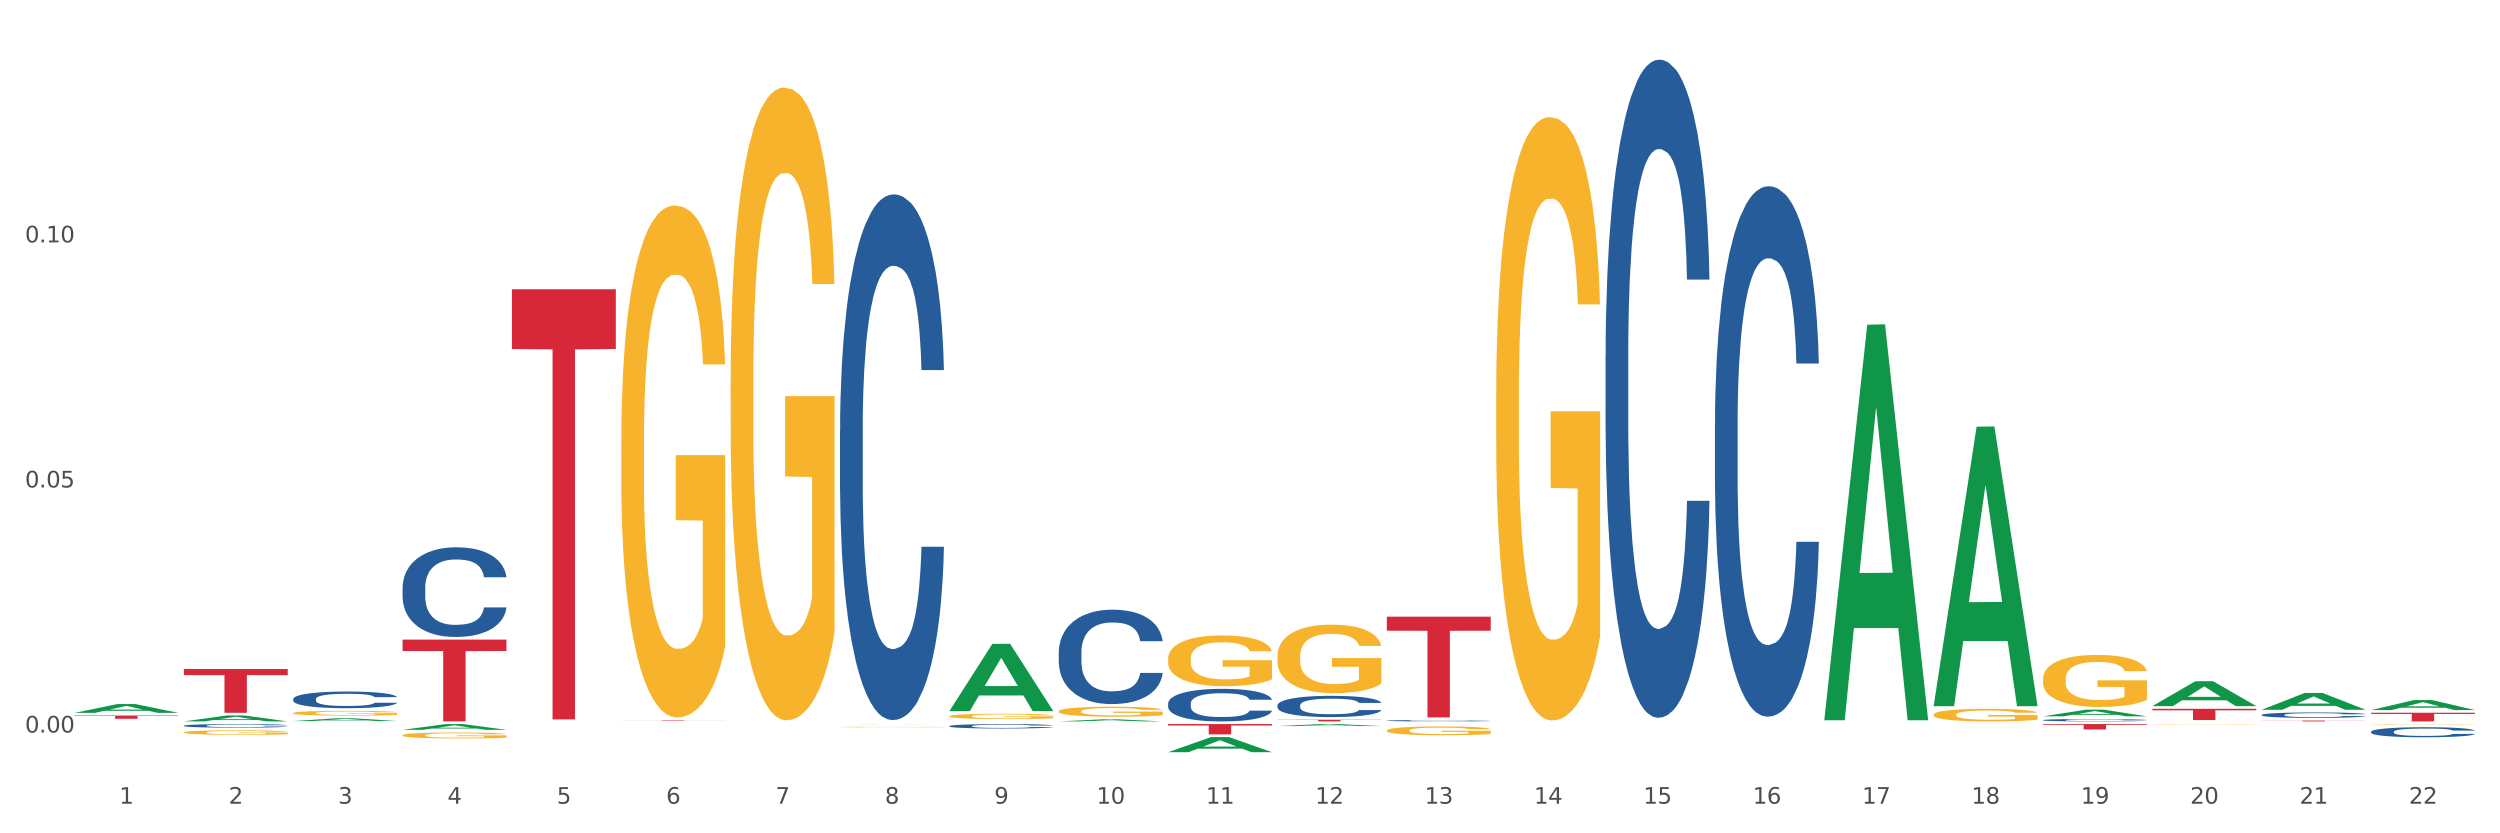 <?xml version="1.0" encoding="utf-8" standalone="no"?>
<!DOCTYPE svg PUBLIC "-//W3C//DTD SVG 1.1//EN"
  "http://www.w3.org/Graphics/SVG/1.1/DTD/svg11.dtd">
<svg xmlns:xlink="http://www.w3.org/1999/xlink" width="1080pt" height="360pt" viewBox="0 0 1080 360" xmlns="http://www.w3.org/2000/svg" version="1.1">
 <rect x="0" y="0" width="1080" height="360" fill="#333333" stroke="none"/>
 <defs>
  <style type="text/css">*{stroke-linejoin: round; stroke-linecap: butt}</style>
 </defs>
 <g id="figure_1">
  <g id="patch_1">
   <path d="M 0 360 
L 1080 360 
L 1080 0 
L 0 0 
z
" style="fill: #ffffff; stroke: #ffffff; stroke-linejoin: miter"/>
  </g>
  <g id="axes_1">
   <g id="matplotlib.axis_1">
    <g id="xtick_1">
     <g id="text_1">
      <!-- 1 -->
      <g style="fill: #4d4d4d" transform="translate(51.562 347.204) scale(0.096 -0.096)">
       <defs>
        <path id="DejaVuSans-31" d="M 794 531 
L 1825 531 
L 1825 4091 
L 703 3866 
L 703 4441 
L 1819 4666 
L 2450 4666 
L 2450 531 
L 3481 531 
L 3481 0 
L 794 0 
L 794 531 
z
" transform="scale(0.016)"/>
       </defs>
       <use xlink:href="#DejaVuSans-31"/>
      </g>
     </g>
    </g>
    <g id="xtick_2">
     <g id="text_2">
      <!-- 2 -->
      <g style="fill: #4d4d4d" transform="translate(98.807 347.204) scale(0.096 -0.096)">
       <defs>
        <path id="DejaVuSans-32" d="M 1228 531 
L 3431 531 
L 3431 0 
L 469 0 
L 469 531 
Q 828 903 1448 1529 
Q 2069 2156 2228 2338 
Q 2531 2678 2651 2914 
Q 2772 3150 2772 3378 
Q 2772 3750 2511 3984 
Q 2250 4219 1831 4219 
Q 1534 4219 1204 4116 
Q 875 4013 500 3803 
L 500 4441 
Q 881 4594 1212 4672 
Q 1544 4750 1819 4750 
Q 2544 4750 2975 4387 
Q 3406 4025 3406 3419 
Q 3406 3131 3298 2873 
Q 3191 2616 2906 2266 
Q 2828 2175 2409 1742 
Q 1991 1309 1228 531 
z
" transform="scale(0.016)"/>
       </defs>
       <use xlink:href="#DejaVuSans-32"/>
      </g>
     </g>
    </g>
    <g id="xtick_3">
     <g id="text_3">
      <!-- 3 -->
      <g style="fill: #4d4d4d" transform="translate(146.052 347.204) scale(0.096 -0.096)">
       <defs>
        <path id="DejaVuSans-33" d="M 2597 2516 
Q 3050 2419 3304 2112 
Q 3559 1806 3559 1356 
Q 3559 666 3084 287 
Q 2609 -91 1734 -91 
Q 1441 -91 1130 -33 
Q 819 25 488 141 
L 488 750 
Q 750 597 1062 519 
Q 1375 441 1716 441 
Q 2309 441 2620 675 
Q 2931 909 2931 1356 
Q 2931 1769 2642 2001 
Q 2353 2234 1838 2234 
L 1294 2234 
L 1294 2753 
L 1863 2753 
Q 2328 2753 2575 2939 
Q 2822 3125 2822 3475 
Q 2822 3834 2567 4026 
Q 2313 4219 1838 4219 
Q 1578 4219 1281 4162 
Q 984 4106 628 3988 
L 628 4550 
Q 988 4650 1302 4700 
Q 1616 4750 1894 4750 
Q 2613 4750 3031 4423 
Q 3450 4097 3450 3541 
Q 3450 3153 3228 2886 
Q 3006 2619 2597 2516 
z
" transform="scale(0.016)"/>
       </defs>
       <use xlink:href="#DejaVuSans-33"/>
      </g>
     </g>
    </g>
    <g id="xtick_4">
     <g id="text_4">
      <!-- 4 -->
      <g style="fill: #4d4d4d" transform="translate(193.297 347.204) scale(0.096 -0.096)">
       <defs>
        <path id="DejaVuSans-34" d="M 2419 4116 
L 825 1625 
L 2419 1625 
L 2419 4116 
z
M 2253 4666 
L 3047 4666 
L 3047 1625 
L 3713 1625 
L 3713 1100 
L 3047 1100 
L 3047 0 
L 2419 0 
L 2419 1100 
L 313 1100 
L 313 1709 
L 2253 4666 
z
" transform="scale(0.016)"/>
       </defs>
       <use xlink:href="#DejaVuSans-34"/>
      </g>
     </g>
    </g>
    <g id="xtick_5">
     <g id="text_5">
      <!-- 5 -->
      <g style="fill: #4d4d4d" transform="translate(240.542 347.204) scale(0.096 -0.096)">
       <defs>
        <path id="DejaVuSans-35" d="M 691 4666 
L 3169 4666 
L 3169 4134 
L 1269 4134 
L 1269 2991 
Q 1406 3038 1543 3061 
Q 1681 3084 1819 3084 
Q 2600 3084 3056 2656 
Q 3513 2228 3513 1497 
Q 3513 744 3044 326 
Q 2575 -91 1722 -91 
Q 1428 -91 1123 -41 
Q 819 9 494 109 
L 494 744 
Q 775 591 1075 516 
Q 1375 441 1709 441 
Q 2250 441 2565 725 
Q 2881 1009 2881 1497 
Q 2881 1984 2565 2268 
Q 2250 2553 1709 2553 
Q 1456 2553 1204 2497 
Q 953 2441 691 2322 
L 691 4666 
z
" transform="scale(0.016)"/>
       </defs>
       <use xlink:href="#DejaVuSans-35"/>
      </g>
     </g>
    </g>
    <g id="xtick_6">
     <g id="text_6">
      <!-- 6 -->
      <g style="fill: #4d4d4d" transform="translate(287.787 347.204) scale(0.096 -0.096)">
       <defs>
        <path id="DejaVuSans-36" d="M 2113 2584 
Q 1688 2584 1439 2293 
Q 1191 2003 1191 1497 
Q 1191 994 1439 701 
Q 1688 409 2113 409 
Q 2538 409 2786 701 
Q 3034 994 3034 1497 
Q 3034 2003 2786 2293 
Q 2538 2584 2113 2584 
z
M 3366 4563 
L 3366 3988 
Q 3128 4100 2886 4159 
Q 2644 4219 2406 4219 
Q 1781 4219 1451 3797 
Q 1122 3375 1075 2522 
Q 1259 2794 1537 2939 
Q 1816 3084 2150 3084 
Q 2853 3084 3261 2657 
Q 3669 2231 3669 1497 
Q 3669 778 3244 343 
Q 2819 -91 2113 -91 
Q 1303 -91 875 529 
Q 447 1150 447 2328 
Q 447 3434 972 4092 
Q 1497 4750 2381 4750 
Q 2619 4750 2861 4703 
Q 3103 4656 3366 4563 
z
" transform="scale(0.016)"/>
       </defs>
       <use xlink:href="#DejaVuSans-36"/>
      </g>
     </g>
    </g>
    <g id="xtick_7">
     <g id="text_7">
      <!-- 7 -->
      <g style="fill: #4d4d4d" transform="translate(335.032 347.204) scale(0.096 -0.096)">
       <defs>
        <path id="DejaVuSans-37" d="M 525 4666 
L 3525 4666 
L 3525 4397 
L 1831 0 
L 1172 0 
L 2766 4134 
L 525 4134 
L 525 4666 
z
" transform="scale(0.016)"/>
       </defs>
       <use xlink:href="#DejaVuSans-37"/>
      </g>
     </g>
    </g>
    <g id="xtick_8">
     <g id="text_8">
      <!-- 8 -->
      <g style="fill: #4d4d4d" transform="translate(382.276 347.204) scale(0.096 -0.096)">
       <defs>
        <path id="DejaVuSans-38" d="M 2034 2216 
Q 1584 2216 1326 1975 
Q 1069 1734 1069 1313 
Q 1069 891 1326 650 
Q 1584 409 2034 409 
Q 2484 409 2743 651 
Q 3003 894 3003 1313 
Q 3003 1734 2745 1975 
Q 2488 2216 2034 2216 
z
M 1403 2484 
Q 997 2584 770 2862 
Q 544 3141 544 3541 
Q 544 4100 942 4425 
Q 1341 4750 2034 4750 
Q 2731 4750 3128 4425 
Q 3525 4100 3525 3541 
Q 3525 3141 3298 2862 
Q 3072 2584 2669 2484 
Q 3125 2378 3379 2068 
Q 3634 1759 3634 1313 
Q 3634 634 3220 271 
Q 2806 -91 2034 -91 
Q 1263 -91 848 271 
Q 434 634 434 1313 
Q 434 1759 690 2068 
Q 947 2378 1403 2484 
z
M 1172 3481 
Q 1172 3119 1398 2916 
Q 1625 2713 2034 2713 
Q 2441 2713 2670 2916 
Q 2900 3119 2900 3481 
Q 2900 3844 2670 4047 
Q 2441 4250 2034 4250 
Q 1625 4250 1398 4047 
Q 1172 3844 1172 3481 
z
" transform="scale(0.016)"/>
       </defs>
       <use xlink:href="#DejaVuSans-38"/>
      </g>
     </g>
    </g>
    <g id="xtick_9">
     <g id="text_9">
      <!-- 9 -->
      <g style="fill: #4d4d4d" transform="translate(429.521 347.204) scale(0.096 -0.096)">
       <defs>
        <path id="DejaVuSans-39" d="M 703 97 
L 703 672 
Q 941 559 1184 500 
Q 1428 441 1663 441 
Q 2288 441 2617 861 
Q 2947 1281 2994 2138 
Q 2813 1869 2534 1725 
Q 2256 1581 1919 1581 
Q 1219 1581 811 2004 
Q 403 2428 403 3163 
Q 403 3881 828 4315 
Q 1253 4750 1959 4750 
Q 2769 4750 3195 4129 
Q 3622 3509 3622 2328 
Q 3622 1225 3098 567 
Q 2575 -91 1691 -91 
Q 1453 -91 1209 -44 
Q 966 3 703 97 
z
M 1959 2075 
Q 2384 2075 2632 2365 
Q 2881 2656 2881 3163 
Q 2881 3666 2632 3958 
Q 2384 4250 1959 4250 
Q 1534 4250 1286 3958 
Q 1038 3666 1038 3163 
Q 1038 2656 1286 2365 
Q 1534 2075 1959 2075 
z
" transform="scale(0.016)"/>
       </defs>
       <use xlink:href="#DejaVuSans-39"/>
      </g>
     </g>
    </g>
    <g id="xtick_10">
     <g id="text_10">
      <!-- 10 -->
      <g style="fill: #4d4d4d" transform="translate(473.712 347.204) scale(0.096 -0.096)">
       <defs>
        <path id="DejaVuSans-30" d="M 2034 4250 
Q 1547 4250 1301 3770 
Q 1056 3291 1056 2328 
Q 1056 1369 1301 889 
Q 1547 409 2034 409 
Q 2525 409 2770 889 
Q 3016 1369 3016 2328 
Q 3016 3291 2770 3770 
Q 2525 4250 2034 4250 
z
M 2034 4750 
Q 2819 4750 3233 4129 
Q 3647 3509 3647 2328 
Q 3647 1150 3233 529 
Q 2819 -91 2034 -91 
Q 1250 -91 836 529 
Q 422 1150 422 2328 
Q 422 3509 836 4129 
Q 1250 4750 2034 4750 
z
" transform="scale(0.016)"/>
       </defs>
       <use xlink:href="#DejaVuSans-31"/>
       <use xlink:href="#DejaVuSans-30" transform="translate(63.623 0)"/>
      </g>
     </g>
    </g>
    <g id="xtick_11">
     <g id="text_11">
      <!-- 11 -->
      <g style="fill: #4d4d4d" transform="translate(520.957 347.204) scale(0.096 -0.096)">
       <use xlink:href="#DejaVuSans-31"/>
       <use xlink:href="#DejaVuSans-31" transform="translate(63.623 0)"/>
      </g>
     </g>
    </g>
    <g id="xtick_12">
     <g id="text_12">
      <!-- 12 -->
      <g style="fill: #4d4d4d" transform="translate(568.202 347.204) scale(0.096 -0.096)">
       <use xlink:href="#DejaVuSans-31"/>
       <use xlink:href="#DejaVuSans-32" transform="translate(63.623 0)"/>
      </g>
     </g>
    </g>
    <g id="xtick_13">
     <g id="text_13">
      <!-- 13 -->
      <g style="fill: #4d4d4d" transform="translate(615.447 347.204) scale(0.096 -0.096)">
       <use xlink:href="#DejaVuSans-31"/>
       <use xlink:href="#DejaVuSans-33" transform="translate(63.623 0)"/>
      </g>
     </g>
    </g>
    <g id="xtick_14">
     <g id="text_14">
      <!-- 14 -->
      <g style="fill: #4d4d4d" transform="translate(662.692 347.204) scale(0.096 -0.096)">
       <use xlink:href="#DejaVuSans-31"/>
       <use xlink:href="#DejaVuSans-34" transform="translate(63.623 0)"/>
      </g>
     </g>
    </g>
    <g id="xtick_15">
     <g id="text_15">
      <!-- 15 -->
      <g style="fill: #4d4d4d" transform="translate(709.937 347.204) scale(0.096 -0.096)">
       <use xlink:href="#DejaVuSans-31"/>
       <use xlink:href="#DejaVuSans-35" transform="translate(63.623 0)"/>
      </g>
     </g>
    </g>
    <g id="xtick_16">
     <g id="text_16">
      <!-- 16 -->
      <g style="fill: #4d4d4d" transform="translate(757.181 347.204) scale(0.096 -0.096)">
       <use xlink:href="#DejaVuSans-31"/>
       <use xlink:href="#DejaVuSans-36" transform="translate(63.623 0)"/>
      </g>
     </g>
    </g>
    <g id="xtick_17">
     <g id="text_17">
      <!-- 17 -->
      <g style="fill: #4d4d4d" transform="translate(804.426 347.204) scale(0.096 -0.096)">
       <use xlink:href="#DejaVuSans-31"/>
       <use xlink:href="#DejaVuSans-37" transform="translate(63.623 0)"/>
      </g>
     </g>
    </g>
    <g id="xtick_18">
     <g id="text_18">
      <!-- 18 -->
      <g style="fill: #4d4d4d" transform="translate(851.671 347.204) scale(0.096 -0.096)">
       <use xlink:href="#DejaVuSans-31"/>
       <use xlink:href="#DejaVuSans-38" transform="translate(63.623 0)"/>
      </g>
     </g>
    </g>
    <g id="xtick_19">
     <g id="text_19">
      <!-- 19 -->
      <g style="fill: #4d4d4d" transform="translate(898.916 347.204) scale(0.096 -0.096)">
       <use xlink:href="#DejaVuSans-31"/>
       <use xlink:href="#DejaVuSans-39" transform="translate(63.623 0)"/>
      </g>
     </g>
    </g>
    <g id="xtick_20">
     <g id="text_20">
      <!-- 20 -->
      <g style="fill: #4d4d4d" transform="translate(946.161 347.204) scale(0.096 -0.096)">
       <use xlink:href="#DejaVuSans-32"/>
       <use xlink:href="#DejaVuSans-30" transform="translate(63.623 0)"/>
      </g>
     </g>
    </g>
    <g id="xtick_21">
     <g id="text_21">
      <!-- 21 -->
      <g style="fill: #4d4d4d" transform="translate(993.406 347.204) scale(0.096 -0.096)">
       <use xlink:href="#DejaVuSans-32"/>
       <use xlink:href="#DejaVuSans-31" transform="translate(63.623 0)"/>
      </g>
     </g>
    </g>
    <g id="xtick_22">
     <g id="text_22">
      <!-- 22 -->
      <g style="fill: #4d4d4d" transform="translate(1040.651 347.204) scale(0.096 -0.096)">
       <use xlink:href="#DejaVuSans-32"/>
       <use xlink:href="#DejaVuSans-32" transform="translate(63.623 0)"/>
      </g>
     </g>
    </g>
    <g id="xtick_23"/>
    <g id="xtick_24"/>
    <g id="xtick_25"/>
    <g id="xtick_26"/>
    <g id="xtick_27"/>
    <g id="xtick_28"/>
    <g id="xtick_29"/>
    <g id="xtick_30"/>
    <g id="xtick_31"/>
    <g id="xtick_32"/>
    <g id="xtick_33"/>
    <g id="xtick_34"/>
    <g id="xtick_35"/>
    <g id="xtick_36"/>
    <g id="xtick_37"/>
    <g id="xtick_38"/>
    <g id="xtick_39"/>
    <g id="xtick_40"/>
    <g id="xtick_41"/>
    <g id="xtick_42"/>
    <g id="xtick_43"/>
   </g>
   <g id="matplotlib.axis_2">
    <g id="ytick_1">
     <g id="text_23">
      <!-- 0.00 -->
      <g style="fill: #4d4d4d" transform="translate(10.8 316.451) scale(0.096 -0.096)">
       <defs>
        <path id="DejaVuSans-2e" d="M 684 794 
L 1344 794 
L 1344 0 
L 684 0 
L 684 794 
z
" transform="scale(0.016)"/>
       </defs>
       <use xlink:href="#DejaVuSans-30"/>
       <use xlink:href="#DejaVuSans-2e" transform="translate(63.623 0)"/>
       <use xlink:href="#DejaVuSans-30" transform="translate(95.41 0)"/>
       <use xlink:href="#DejaVuSans-30" transform="translate(159.033 0)"/>
      </g>
     </g>
    </g>
    <g id="ytick_2">
     <g id="text_24">
      <!-- 0.05 -->
      <g style="fill: #4d4d4d" transform="translate(10.8 210.583) scale(0.096 -0.096)">
       <use xlink:href="#DejaVuSans-30"/>
       <use xlink:href="#DejaVuSans-2e" transform="translate(63.623 0)"/>
       <use xlink:href="#DejaVuSans-30" transform="translate(95.41 0)"/>
       <use xlink:href="#DejaVuSans-35" transform="translate(159.033 0)"/>
      </g>
     </g>
    </g>
    <g id="ytick_3">
     <g id="text_25">
      <!-- 0.10 -->
      <g style="fill: #4d4d4d" transform="translate(10.8 104.716) scale(0.096 -0.096)">
       <use xlink:href="#DejaVuSans-30"/>
       <use xlink:href="#DejaVuSans-2e" transform="translate(63.623 0)"/>
       <use xlink:href="#DejaVuSans-31" transform="translate(95.41 0)"/>
       <use xlink:href="#DejaVuSans-30" transform="translate(159.033 0)"/>
      </g>
     </g>
    </g>
    <g id="ytick_4"/>
    <g id="ytick_5"/>
    <g id="ytick_6"/>
   </g>
   <g id="PolyCollection_1">
    <path d="M 32.175 307.963 
L 32.221 307.959 
L 50.73 304.149 
L 58.411 304.146 
L 77.058 307.97 
L 68.174 307.97 
L 64.148 307.08 
L 45.038 307.08 
L 44.899 307.094 
L 41.013 307.97 
L 32.175 307.97 
L 32.175 307.963 
L 47.444 306.548 
L 61.742 306.545 
L 54.663 304.961 
L 54.57 304.954 
L 54.478 304.964 
L 47.398 306.545 
L 47.444 306.548 
L 32.175 307.963 
z
" clip-path="url(#p583b13370b)" style="fill: #109648"/>
    <path d="M 79.42 311.65 
L 79.466 311.648 
L 97.974 309.082 
L 105.655 309.079 
L 124.303 311.655 
L 115.419 311.655 
L 111.393 311.055 
L 92.283 311.055 
L 92.144 311.065 
L 88.258 311.655 
L 79.42 311.655 
L 79.42 311.65 
L 94.689 310.697 
L 108.987 310.695 
L 101.907 309.628 
L 101.815 309.624 
L 101.722 309.631 
L 94.643 310.695 
L 94.689 310.697 
L 79.42 311.65 
z
" clip-path="url(#p583b13370b)" style="fill: #109648"/>
    <path d="M 126.665 311.492 
L 126.711 311.491 
L 145.219 310.304 
L 152.9 310.302 
L 171.547 311.495 
L 162.663 311.495 
L 158.638 311.217 
L 139.528 311.217 
L 139.389 311.222 
L 135.502 311.495 
L 126.665 311.495 
L 126.665 311.492 
L 141.934 311.051 
L 156.232 311.05 
L 149.152 310.557 
L 149.06 310.554 
L 148.967 310.558 
L 141.888 311.05 
L 141.934 311.051 
L 126.665 311.492 
z
" clip-path="url(#p583b13370b)" style="fill: #109648"/>
    <path d="M 173.91 315.286 
L 173.956 315.284 
L 192.464 312.806 
L 200.145 312.803 
L 218.792 315.291 
L 209.908 315.291 
L 205.883 314.712 
L 186.773 314.712 
L 186.634 314.721 
L 182.747 315.291 
L 173.91 315.291 
L 173.91 315.286 
L 189.179 314.366 
L 203.477 314.364 
L 196.397 313.334 
L 196.305 313.329 
L 196.212 313.336 
L 189.133 314.364 
L 189.179 314.366 
L 173.91 315.286 
z
" clip-path="url(#p583b13370b)" style="fill: #109648"/>
    <path d="M 1024.317 306.748 
L 1024.364 306.744 
L 1042.872 302.42 
L 1050.553 302.416 
L 1069.2 306.756 
L 1060.316 306.756 
L 1056.29 305.746 
L 1037.181 305.746 
L 1037.042 305.762 
L 1033.155 306.756 
L 1024.317 306.756 
L 1024.317 306.748 
L 1039.587 305.142 
L 1053.884 305.138 
L 1046.805 303.341 
L 1046.712 303.333 
L 1046.62 303.345 
L 1039.54 305.138 
L 1039.587 305.142 
L 1024.317 306.748 
z
" clip-path="url(#p583b13370b)" style="fill: #109648"/>
    <path d="M 126.665 308.043 
L 126.718 308.041 
L 126.718 307.973 
L 126.824 307.914 
L 127.354 307.773 
L 128.148 307.656 
L 128.731 307.594 
L 129.314 307.543 
L 130.003 307.492 
L 130.851 307.439 
L 132.388 307.362 
L 133.342 307.322 
L 134.507 307.28 
L 136.627 307.22 
L 138.164 307.186 
L 139.753 307.158 
L 142.35 307.124 
L 144.046 307.109 
L 145.847 307.097 
L 148.02 307.09 
L 149.662 307.088 
L 153.266 307.094 
L 156.339 307.111 
L 157.823 307.124 
L 159.731 307.146 
L 160.737 307.162 
L 162.38 307.192 
L 164.076 307.231 
L 165.242 307.265 
L 166.99 307.329 
L 168.315 307.394 
L 169.534 307.473 
L 170.17 307.528 
L 170.647 307.579 
L 171.07 307.637 
L 171.494 307.73 
L 161.956 307.73 
L 161.585 307.663 
L 161.002 307.601 
L 160.155 307.541 
L 159.413 307.503 
L 158.141 307.456 
L 156.975 307.426 
L 155.756 307.403 
L 154.273 307.384 
L 153.107 307.375 
L 151.464 307.367 
L 148.232 307.369 
L 146.059 307.384 
L 144.575 307.403 
L 143.622 307.42 
L 142.774 307.439 
L 141.82 307.465 
L 140.707 307.505 
L 139.912 307.541 
L 139.117 307.586 
L 138.482 307.631 
L 137.899 307.684 
L 137.422 307.741 
L 137.051 307.799 
L 136.733 307.871 
L 136.468 307.99 
L 136.468 308.248 
L 136.574 308.307 
L 136.839 308.384 
L 137.157 308.443 
L 137.687 308.513 
L 138.164 308.56 
L 139.064 308.628 
L 140.071 308.684 
L 140.866 308.72 
L 141.661 308.75 
L 143.039 308.792 
L 144.575 308.826 
L 145.9 308.847 
L 147.702 308.866 
L 148.921 308.873 
L 149.98 308.877 
L 152.577 308.877 
L 154.432 308.871 
L 156.498 308.858 
L 158.088 308.841 
L 159.413 308.82 
L 160.896 308.786 
L 161.85 308.754 
L 161.85 308.36 
L 150.192 308.358 
L 150.192 308.096 
L 171.547 308.096 
L 171.547 308.866 
L 170.647 308.905 
L 169.64 308.941 
L 168.58 308.973 
L 166.99 309.013 
L 165.083 309.05 
L 163.387 309.077 
L 161.585 309.1 
L 159.466 309.12 
L 156.71 309.139 
L 155.014 309.147 
L 152.895 309.152 
L 150.404 309.154 
L 148.232 309.15 
L 146.112 309.141 
L 143.887 309.124 
L 141.714 309.1 
L 140.071 309.075 
L 138.429 309.045 
L 136.68 309.005 
L 135.302 308.967 
L 134.242 308.933 
L 133.077 308.89 
L 131.805 308.833 
L 130.851 308.783 
L 130.003 308.73 
L 129.102 308.662 
L 128.466 308.603 
L 127.831 308.53 
L 127.46 308.475 
L 127.036 308.39 
L 126.718 308.271 
L 126.665 308.043 
z
" clip-path="url(#p583b13370b)" style="fill: #f7b32b"/>
    <path d="M 173.91 317.635 
L 173.963 317.632 
L 173.963 317.547 
L 174.069 317.474 
L 174.598 317.297 
L 175.393 317.15 
L 175.976 317.072 
L 176.559 317.009 
L 177.248 316.945 
L 178.096 316.879 
L 179.633 316.782 
L 180.586 316.732 
L 181.752 316.68 
L 183.872 316.605 
L 185.408 316.562 
L 186.998 316.527 
L 189.595 316.484 
L 191.29 316.465 
L 193.092 316.451 
L 195.265 316.442 
L 196.907 316.439 
L 200.511 316.446 
L 203.584 316.468 
L 205.068 316.484 
L 206.975 316.512 
L 207.982 316.531 
L 209.625 316.569 
L 211.321 316.619 
L 212.486 316.661 
L 214.235 316.742 
L 215.56 316.822 
L 216.779 316.921 
L 217.415 316.99 
L 217.891 317.053 
L 218.315 317.127 
L 218.739 317.242 
L 209.201 317.242 
L 208.83 317.16 
L 208.247 317.082 
L 207.399 317.006 
L 206.658 316.959 
L 205.386 316.9 
L 204.22 316.862 
L 203.001 316.834 
L 201.517 316.81 
L 200.352 316.798 
L 198.709 316.789 
L 195.477 316.791 
L 193.304 316.81 
L 191.82 316.834 
L 190.866 316.855 
L 190.019 316.879 
L 189.065 316.912 
L 187.952 316.961 
L 187.157 317.006 
L 186.362 317.063 
L 185.726 317.12 
L 185.144 317.186 
L 184.667 317.257 
L 184.296 317.33 
L 183.978 317.42 
L 183.713 317.568 
L 183.713 317.892 
L 183.819 317.965 
L 184.084 318.062 
L 184.402 318.135 
L 184.932 318.223 
L 185.408 318.282 
L 186.309 318.367 
L 187.316 318.438 
L 188.111 318.483 
L 188.906 318.521 
L 190.284 318.573 
L 191.82 318.615 
L 193.145 318.641 
L 194.947 318.665 
L 196.165 318.674 
L 197.225 318.679 
L 199.822 318.679 
L 201.676 318.672 
L 203.743 318.655 
L 205.333 318.634 
L 206.658 318.608 
L 208.141 318.565 
L 209.095 318.525 
L 209.095 318.032 
L 197.437 318.029 
L 197.437 317.701 
L 218.792 317.701 
L 218.792 318.665 
L 217.891 318.714 
L 216.885 318.759 
L 215.825 318.799 
L 214.235 318.849 
L 212.327 318.896 
L 210.632 318.929 
L 208.83 318.958 
L 206.711 318.984 
L 203.955 319.007 
L 202.259 319.017 
L 200.14 319.024 
L 197.649 319.026 
L 195.477 319.021 
L 193.357 319.01 
L 191.131 318.988 
L 188.959 318.958 
L 187.316 318.927 
L 185.673 318.889 
L 183.925 318.839 
L 182.547 318.792 
L 181.487 318.75 
L 180.321 318.695 
L 179.05 318.624 
L 178.096 318.561 
L 177.248 318.495 
L 176.347 318.41 
L 175.711 318.336 
L 175.075 318.244 
L 174.704 318.176 
L 174.281 318.069 
L 173.963 317.92 
L 173.91 317.635 
z
" clip-path="url(#p583b13370b)" style="fill: #f7b32b"/>
    <path d="M 268.399 190.964 
L 268.452 190.762 
L 268.452 183.491 
L 268.558 177.23 
L 269.088 162.083 
L 269.883 149.561 
L 270.466 142.896 
L 271.049 137.443 
L 271.738 131.99 
L 272.586 126.335 
L 274.122 118.054 
L 275.076 113.813 
L 276.242 109.37 
L 278.362 102.907 
L 279.898 99.271 
L 281.488 96.242 
L 284.084 92.606 
L 285.78 90.991 
L 287.582 89.779 
L 289.754 88.971 
L 291.397 88.769 
L 295 89.375 
L 298.074 91.193 
L 299.558 92.606 
L 301.465 95.03 
L 302.472 96.646 
L 304.115 99.877 
L 305.81 104.119 
L 306.976 107.754 
L 308.725 114.621 
L 310.05 121.488 
L 311.268 129.97 
L 311.904 135.827 
L 312.381 141.28 
L 312.805 147.541 
L 313.229 157.438 
L 303.691 157.438 
L 303.32 150.369 
L 302.737 143.704 
L 301.889 137.241 
L 301.147 133.202 
L 299.876 128.153 
L 298.71 124.921 
L 297.491 122.497 
L 296.007 120.478 
L 294.841 119.468 
L 293.199 118.66 
L 289.966 118.862 
L 287.794 120.478 
L 286.31 122.497 
L 285.356 124.315 
L 284.508 126.335 
L 283.555 129.162 
L 282.442 133.404 
L 281.647 137.241 
L 280.852 142.088 
L 280.216 146.935 
L 279.633 152.591 
L 279.156 158.65 
L 278.785 164.91 
L 278.467 172.585 
L 278.203 185.309 
L 278.203 212.979 
L 278.309 219.24 
L 278.573 227.52 
L 278.891 233.781 
L 279.421 241.254 
L 279.898 246.303 
L 280.799 253.574 
L 281.806 259.633 
L 282.601 263.47 
L 283.396 266.702 
L 284.773 271.145 
L 286.31 274.78 
L 287.635 277.002 
L 289.436 279.022 
L 290.655 279.83 
L 291.715 280.233 
L 294.312 280.233 
L 296.166 279.628 
L 298.233 278.214 
L 299.823 276.396 
L 301.147 274.174 
L 302.631 270.539 
L 303.585 267.106 
L 303.585 224.895 
L 291.927 224.693 
L 291.927 196.619 
L 313.282 196.619 
L 313.282 279.022 
L 312.381 283.263 
L 311.374 287.1 
L 310.315 290.534 
L 308.725 294.775 
L 306.817 298.814 
L 305.122 301.642 
L 303.32 304.066 
L 301.2 306.287 
L 298.445 308.307 
L 296.749 309.115 
L 294.629 309.721 
L 292.139 309.923 
L 289.966 309.519 
L 287.847 308.509 
L 285.621 306.691 
L 283.449 304.066 
L 281.806 301.44 
L 280.163 298.209 
L 278.415 293.967 
L 277.037 289.928 
L 275.977 286.292 
L 274.811 281.647 
L 273.539 275.588 
L 272.586 270.135 
L 271.738 264.48 
L 270.837 257.209 
L 270.201 250.948 
L 269.565 243.072 
L 269.194 237.215 
L 268.77 228.126 
L 268.452 215.402 
L 268.399 190.964 
z
" clip-path="url(#p583b13370b)" style="fill: #f7b32b"/>
    <path d="M 79.42 316.394 
L 79.473 316.392 
L 79.473 316.328 
L 79.579 316.273 
L 80.109 316.14 
L 80.904 316.03 
L 81.486 315.971 
L 82.069 315.923 
L 82.758 315.875 
L 83.606 315.825 
L 85.143 315.752 
L 86.097 315.715 
L 87.262 315.676 
L 89.382 315.619 
L 90.919 315.587 
L 92.508 315.561 
L 95.105 315.529 
L 96.801 315.514 
L 98.602 315.504 
L 100.775 315.497 
L 102.418 315.495 
L 106.021 315.5 
L 109.094 315.516 
L 110.578 315.529 
L 112.486 315.55 
L 113.493 315.564 
L 115.135 315.593 
L 116.831 315.63 
L 117.997 315.662 
L 119.745 315.722 
L 121.07 315.783 
L 122.289 315.857 
L 122.925 315.909 
L 123.402 315.957 
L 123.826 316.012 
L 124.25 316.099 
L 114.711 316.099 
L 114.34 316.037 
L 113.757 315.978 
L 112.91 315.921 
L 112.168 315.886 
L 110.896 315.841 
L 109.73 315.813 
L 108.511 315.792 
L 107.028 315.774 
L 105.862 315.765 
L 104.219 315.758 
L 100.987 315.76 
L 98.814 315.774 
L 97.331 315.792 
L 96.377 315.808 
L 95.529 315.825 
L 94.575 315.85 
L 93.462 315.887 
L 92.667 315.921 
L 91.873 315.964 
L 91.237 316.007 
L 90.654 316.056 
L 90.177 316.11 
L 89.806 316.165 
L 89.488 316.232 
L 89.223 316.344 
L 89.223 316.587 
L 89.329 316.643 
L 89.594 316.715 
L 89.912 316.77 
L 90.442 316.836 
L 90.919 316.881 
L 91.82 316.945 
L 92.826 316.998 
L 93.621 317.032 
L 94.416 317.06 
L 95.794 317.099 
L 97.331 317.131 
L 98.655 317.151 
L 100.457 317.168 
L 101.676 317.175 
L 102.736 317.179 
L 105.332 317.179 
L 107.187 317.174 
L 109.253 317.161 
L 110.843 317.145 
L 112.168 317.126 
L 113.651 317.094 
L 114.605 317.064 
L 114.605 316.692 
L 102.947 316.69 
L 102.947 316.444 
L 124.303 316.444 
L 124.303 317.168 
L 123.402 317.206 
L 122.395 317.239 
L 121.335 317.27 
L 119.745 317.307 
L 117.838 317.342 
L 116.142 317.367 
L 114.34 317.389 
L 112.221 317.408 
L 109.465 317.426 
L 107.77 317.433 
L 105.65 317.438 
L 103.159 317.44 
L 100.987 317.437 
L 98.867 317.428 
L 96.642 317.412 
L 94.469 317.389 
L 92.826 317.366 
L 91.184 317.337 
L 89.435 317.3 
L 88.057 317.264 
L 86.997 317.232 
L 85.832 317.191 
L 84.56 317.138 
L 83.606 317.09 
L 82.758 317.04 
L 81.857 316.977 
L 81.222 316.921 
L 80.586 316.852 
L 80.215 316.801 
L 79.791 316.721 
L 79.473 316.609 
L 79.42 316.394 
z
" clip-path="url(#p583b13370b)" style="fill: #f7b32b"/>
    <path d="M 173.91 253.837 
L 173.963 253.802 
L 173.963 252.811 
L 174.122 251.467 
L 174.705 248.991 
L 175.448 247.116 
L 176.721 244.923 
L 177.411 244.003 
L 178.313 242.978 
L 180.17 241.315 
L 182.292 239.9 
L 183.777 239.122 
L 184.892 238.627 
L 187.385 237.742 
L 188.817 237.353 
L 190.303 237.035 
L 191.576 236.823 
L 193.698 236.575 
L 195.396 236.469 
L 197.359 236.433 
L 199.004 236.469 
L 201.179 236.61 
L 204.362 237.035 
L 205.582 237.282 
L 207.227 237.707 
L 208.924 238.273 
L 210.304 238.839 
L 211.895 239.652 
L 213.54 240.714 
L 215.132 242.058 
L 216.246 243.296 
L 217.148 244.605 
L 217.943 246.196 
L 218.527 247.93 
L 218.792 249.38 
L 209.084 249.38 
L 208.818 248.071 
L 208.288 246.656 
L 207.757 245.701 
L 207.174 244.923 
L 206.272 244.039 
L 205.476 243.473 
L 204.15 242.801 
L 202.929 242.376 
L 201.921 242.129 
L 200.701 241.916 
L 198.102 241.704 
L 196.245 241.704 
L 195.078 241.775 
L 193.645 241.952 
L 192.425 242.199 
L 190.993 242.624 
L 189.879 243.084 
L 188.764 243.685 
L 188.128 244.109 
L 187.173 244.888 
L 186.536 245.524 
L 185.687 246.621 
L 185.21 247.399 
L 184.361 249.415 
L 183.99 250.901 
L 183.83 251.927 
L 183.724 253.059 
L 183.724 258.577 
L 184.043 261.053 
L 184.308 262.115 
L 184.732 263.317 
L 185.528 264.874 
L 186.695 266.395 
L 187.916 267.491 
L 188.924 268.163 
L 189.879 268.659 
L 190.833 269.048 
L 192.001 269.401 
L 192.956 269.614 
L 194.388 269.826 
L 196.086 269.932 
L 197.412 269.932 
L 200.118 269.755 
L 201.338 269.578 
L 202.505 269.331 
L 203.778 268.942 
L 204.786 268.517 
L 205.37 268.199 
L 206.325 267.527 
L 207.068 266.819 
L 207.704 266.006 
L 208.129 265.298 
L 208.606 264.237 
L 208.977 263.034 
L 209.084 262.397 
L 218.792 262.397 
L 218.58 263.671 
L 218.209 264.909 
L 217.466 266.572 
L 216.882 267.527 
L 215.98 268.694 
L 215.026 269.684 
L 213.699 270.781 
L 212.479 271.595 
L 211.206 272.302 
L 209.826 272.939 
L 207.333 273.823 
L 206.431 274.071 
L 204.521 274.495 
L 203.036 274.743 
L 200.86 274.99 
L 198.632 275.132 
L 196.298 275.167 
L 194.229 275.097 
L 191.948 274.884 
L 190.515 274.672 
L 188.924 274.354 
L 187.067 273.858 
L 185.316 273.257 
L 183.671 272.55 
L 182.133 271.736 
L 180.7 270.816 
L 178.844 269.295 
L 177.464 267.81 
L 176.456 266.43 
L 175.766 265.263 
L 175.077 263.777 
L 174.705 262.751 
L 174.122 260.275 
L 173.91 257.976 
L 173.91 253.837 
z
" clip-path="url(#p583b13370b)" style="fill: #255c99"/>
    <path d="M 929.828 306.19 
L 974.71 306.19 
L 974.71 306.864 
L 957.055 306.869 
L 957.055 311.046 
L 947.377 311.046 
L 947.377 306.869 
L 929.828 306.864 
L 929.828 306.194 
L 929.828 306.19 
z
" clip-path="url(#p583b13370b)" style="fill: #d62839"/>
    <path d="M 882.583 312.803 
L 927.465 312.803 
L 927.465 313.127 
L 909.81 313.129 
L 909.81 315.13 
L 900.132 315.13 
L 900.132 313.129 
L 882.583 313.127 
L 882.583 312.805 
L 882.583 312.803 
z
" clip-path="url(#p583b13370b)" style="fill: #d62839"/>
    <path d="M 362.889 186.011 
L 362.942 185.804 
L 362.942 179.997 
L 363.101 172.116 
L 363.685 157.598 
L 364.428 146.607 
L 365.701 133.748 
L 366.391 128.356 
L 367.293 122.342 
L 369.149 112.594 
L 371.271 104.298 
L 372.757 99.736 
L 373.871 96.832 
L 376.365 91.647 
L 377.797 89.366 
L 379.282 87.5 
L 380.556 86.255 
L 382.678 84.803 
L 384.375 84.181 
L 386.338 83.974 
L 387.983 84.181 
L 390.158 85.011 
L 393.341 87.5 
L 394.562 88.951 
L 396.206 91.44 
L 397.904 94.758 
L 399.283 98.077 
L 400.875 102.847 
L 402.52 109.068 
L 404.111 116.949 
L 405.225 124.208 
L 406.127 131.882 
L 406.923 141.214 
L 407.506 151.377 
L 407.772 159.88 
L 398.063 159.88 
L 397.798 152.206 
L 397.267 143.91 
L 396.737 138.311 
L 396.153 133.748 
L 395.251 128.563 
L 394.456 125.245 
L 393.129 121.305 
L 391.909 118.816 
L 390.901 117.364 
L 389.681 116.12 
L 387.081 114.875 
L 385.224 114.875 
L 384.057 115.29 
L 382.625 116.327 
L 381.405 117.779 
L 379.972 120.268 
L 378.858 122.964 
L 377.744 126.489 
L 377.107 128.978 
L 376.152 133.541 
L 375.516 137.274 
L 374.667 143.703 
L 374.189 148.266 
L 373.341 160.087 
L 372.969 168.798 
L 372.81 174.812 
L 372.704 181.449 
L 372.704 213.802 
L 373.022 228.319 
L 373.287 234.541 
L 373.712 241.592 
L 374.508 250.718 
L 375.675 259.636 
L 376.895 266.065 
L 377.903 270.005 
L 378.858 272.909 
L 379.813 275.19 
L 380.98 277.264 
L 381.935 278.508 
L 383.367 279.753 
L 385.065 280.375 
L 386.391 280.375 
L 389.097 279.338 
L 390.317 278.301 
L 391.485 276.849 
L 392.758 274.568 
L 393.766 272.079 
L 394.349 270.213 
L 395.304 266.272 
L 396.047 262.124 
L 396.684 257.354 
L 397.108 253.206 
L 397.586 246.985 
L 397.957 239.933 
L 398.063 236.2 
L 407.772 236.2 
L 407.56 243.666 
L 407.188 250.925 
L 406.445 260.673 
L 405.862 266.272 
L 404.96 273.116 
L 404.005 278.923 
L 402.679 285.352 
L 401.458 290.122 
L 400.185 294.27 
L 398.806 298.003 
L 396.312 303.188 
L 395.41 304.64 
L 393.501 307.129 
L 392.015 308.58 
L 389.84 310.032 
L 387.612 310.862 
L 385.277 311.069 
L 383.208 310.654 
L 380.927 309.41 
L 379.495 308.165 
L 377.903 306.299 
L 376.046 303.395 
L 374.295 299.87 
L 372.651 295.722 
L 371.112 290.952 
L 369.68 285.56 
L 367.823 276.642 
L 366.444 267.931 
L 365.436 259.843 
L 364.746 252.999 
L 364.056 244.289 
L 363.685 238.274 
L 363.101 223.757 
L 362.889 210.276 
L 362.889 186.011 
z
" clip-path="url(#p583b13370b)" style="fill: #255c99"/>
    <path d="M 315.644 164.132 
L 315.697 163.882 
L 315.697 154.895 
L 315.803 147.157 
L 316.333 128.434 
L 317.128 112.956 
L 317.711 104.718 
L 318.294 97.978 
L 318.983 91.238 
L 319.83 84.248 
L 321.367 74.013 
L 322.321 68.77 
L 323.487 63.278 
L 325.606 55.29 
L 327.143 50.797 
L 328.733 47.052 
L 331.329 42.559 
L 333.025 40.561 
L 334.827 39.064 
L 336.999 38.065 
L 338.642 37.815 
L 342.245 38.564 
L 345.319 40.811 
L 346.802 42.559 
L 348.71 45.554 
L 349.717 47.551 
L 351.36 51.545 
L 353.055 56.788 
L 354.221 61.281 
L 355.97 69.769 
L 357.294 78.257 
L 358.513 88.741 
L 359.149 95.981 
L 359.626 102.721 
L 360.05 110.46 
L 360.474 122.692 
L 350.936 122.692 
L 350.565 113.955 
L 349.982 105.717 
L 349.134 97.728 
L 348.392 92.736 
L 347.12 86.495 
L 345.955 82.5 
L 344.736 79.505 
L 343.252 77.008 
L 342.086 75.76 
L 340.444 74.762 
L 337.211 75.011 
L 335.039 77.008 
L 333.555 79.505 
L 332.601 81.752 
L 331.753 84.248 
L 330.799 87.743 
L 329.687 92.985 
L 328.892 97.728 
L 328.097 103.72 
L 327.461 109.711 
L 326.878 116.701 
L 326.401 124.19 
L 326.03 131.929 
L 325.712 141.415 
L 325.447 157.142 
L 325.447 191.342 
L 325.553 199.081 
L 325.818 209.316 
L 326.136 217.055 
L 326.666 226.292 
L 327.143 232.533 
L 328.044 241.519 
L 329.051 249.009 
L 329.846 253.752 
L 330.64 257.746 
L 332.018 263.238 
L 333.555 267.731 
L 334.88 270.477 
L 336.681 272.974 
L 337.9 273.972 
L 338.96 274.472 
L 341.556 274.472 
L 343.411 273.723 
L 345.478 271.975 
L 347.067 269.728 
L 348.392 266.982 
L 349.876 262.489 
L 350.83 258.245 
L 350.83 206.071 
L 339.172 205.821 
L 339.172 171.122 
L 360.527 171.122 
L 360.527 272.974 
L 359.626 278.216 
L 358.619 282.959 
L 357.559 287.203 
L 355.97 292.445 
L 354.062 297.438 
L 352.366 300.933 
L 350.565 303.929 
L 348.445 306.675 
L 345.69 309.171 
L 343.994 310.17 
L 341.874 310.919 
L 339.384 311.168 
L 337.211 310.669 
L 335.092 309.421 
L 332.866 307.174 
L 330.693 303.929 
L 329.051 300.684 
L 327.408 296.689 
L 325.659 291.447 
L 324.282 286.454 
L 323.222 281.961 
L 322.056 276.219 
L 320.784 268.73 
L 319.83 261.99 
L 318.983 255 
L 318.082 246.013 
L 317.446 238.274 
L 316.81 228.538 
L 316.439 221.299 
L 316.015 210.065 
L 315.697 194.338 
L 315.644 164.132 
z
" clip-path="url(#p583b13370b)" style="fill: #f7b32b"/>
    <path d="M 362.889 314.074 
L 362.942 314.074 
L 362.942 314.066 
L 363.048 314.059 
L 363.578 314.043 
L 364.373 314.03 
L 364.956 314.023 
L 365.539 314.017 
L 366.228 314.011 
L 367.075 314.005 
L 368.612 313.996 
L 369.566 313.992 
L 370.732 313.987 
L 372.851 313.98 
L 374.388 313.976 
L 375.978 313.973 
L 378.574 313.969 
L 380.27 313.967 
L 382.072 313.966 
L 384.244 313.965 
L 385.887 313.965 
L 389.49 313.966 
L 392.564 313.968 
L 394.047 313.969 
L 395.955 313.972 
L 396.962 313.973 
L 398.604 313.977 
L 400.3 313.981 
L 401.466 313.985 
L 403.215 313.993 
L 404.539 314 
L 405.758 314.009 
L 406.394 314.015 
L 406.871 314.021 
L 407.295 314.028 
L 407.719 314.038 
L 398.181 314.038 
L 397.81 314.031 
L 397.227 314.024 
L 396.379 314.017 
L 395.637 314.012 
L 394.365 314.007 
L 393.199 314.004 
L 391.981 314.001 
L 390.497 313.999 
L 389.331 313.998 
L 387.688 313.997 
L 384.456 313.997 
L 382.284 313.999 
L 380.8 314.001 
L 379.846 314.003 
L 378.998 314.005 
L 378.044 314.008 
L 376.932 314.013 
L 376.137 314.017 
L 375.342 314.022 
L 374.706 314.027 
L 374.123 314.033 
L 373.646 314.039 
L 373.275 314.046 
L 372.957 314.054 
L 372.692 314.068 
L 372.692 314.097 
L 372.798 314.104 
L 373.063 314.113 
L 373.381 314.119 
L 373.911 314.127 
L 374.388 314.133 
L 375.289 314.14 
L 376.296 314.147 
L 377.09 314.151 
L 377.885 314.154 
L 379.263 314.159 
L 380.8 314.163 
L 382.125 314.165 
L 383.926 314.167 
L 385.145 314.168 
L 386.205 314.169 
L 388.801 314.169 
L 390.656 314.168 
L 392.723 314.166 
L 394.312 314.165 
L 395.637 314.162 
L 397.121 314.158 
L 398.075 314.155 
L 398.075 314.11 
L 386.417 314.11 
L 386.417 314.08 
L 407.772 314.08 
L 407.772 314.167 
L 406.871 314.172 
L 405.864 314.176 
L 404.804 314.18 
L 403.215 314.184 
L 401.307 314.188 
L 399.611 314.191 
L 397.81 314.194 
L 395.69 314.196 
L 392.935 314.198 
L 391.239 314.199 
L 389.119 314.2 
L 386.629 314.2 
L 384.456 314.2 
L 382.336 314.199 
L 380.111 314.197 
L 377.938 314.194 
L 376.296 314.191 
L 374.653 314.188 
L 372.904 314.183 
L 371.527 314.179 
L 370.467 314.175 
L 369.301 314.17 
L 368.029 314.164 
L 367.075 314.158 
L 366.228 314.152 
L 365.327 314.144 
L 364.691 314.138 
L 364.055 314.129 
L 363.684 314.123 
L 363.26 314.113 
L 362.942 314.1 
L 362.889 314.074 
z
" clip-path="url(#p583b13370b)" style="fill: #f7b32b"/>
    <path d="M 788.093 310.844 
L 788.139 310.684 
L 806.648 140.271 
L 814.329 140.111 
L 832.976 311.166 
L 824.092 311.166 
L 820.066 271.333 
L 800.956 271.333 
L 800.817 271.976 
L 796.931 311.166 
L 788.093 311.166 
L 788.093 310.844 
L 803.362 247.562 
L 817.66 247.401 
L 810.581 176.57 
L 810.488 176.249 
L 810.395 176.731 
L 803.316 247.401 
L 803.362 247.562 
L 788.093 310.844 
z
" clip-path="url(#p583b13370b)" style="fill: #109648"/>
    <path d="M 221.154 124.949 
L 266.037 124.949 
L 266.037 150.772 
L 248.382 150.947 
L 248.382 310.773 
L 238.703 310.773 
L 238.703 150.947 
L 221.154 150.772 
L 221.154 125.123 
L 221.154 124.949 
z
" clip-path="url(#p583b13370b)" style="fill: #d62839"/>
    <path d="M 173.91 276.315 
L 218.792 276.315 
L 218.792 281.227 
L 201.137 281.26 
L 201.137 311.655 
L 191.459 311.655 
L 191.459 281.26 
L 173.91 281.227 
L 173.91 276.349 
L 173.91 276.315 
z
" clip-path="url(#p583b13370b)" style="fill: #d62839"/>
    <path d="M 79.42 289.017 
L 124.303 289.017 
L 124.303 291.646 
L 106.647 291.663 
L 106.647 307.931 
L 96.969 307.931 
L 96.969 291.663 
L 79.42 291.646 
L 79.42 289.035 
L 79.42 289.017 
z
" clip-path="url(#p583b13370b)" style="fill: #d62839"/>
    <path d="M 32.175 309.118 
L 77.058 309.118 
L 77.058 309.312 
L 59.402 309.313 
L 59.402 310.511 
L 49.724 310.511 
L 49.724 309.313 
L 32.175 309.312 
L 32.175 309.12 
L 32.175 309.118 
z
" clip-path="url(#p583b13370b)" style="fill: #d62839"/>
    <path d="M 1024.317 307.905 
L 1069.2 307.905 
L 1069.2 308.426 
L 1051.545 308.429 
L 1051.545 311.655 
L 1041.866 311.655 
L 1041.866 308.429 
L 1024.317 308.426 
L 1024.317 307.908 
L 1024.317 307.905 
z
" clip-path="url(#p583b13370b)" style="fill: #d62839"/>
    <path d="M 977.072 311.274 
L 1021.955 311.274 
L 1021.955 311.327 
L 1004.3 311.327 
L 1004.3 311.655 
L 994.621 311.655 
L 994.621 311.327 
L 977.072 311.327 
L 977.072 311.274 
L 977.072 311.274 
z
" clip-path="url(#p583b13370b)" style="fill: #d62839"/>
    <path d="M 1024.317 316.107 
L 1024.37 316.103 
L 1024.37 315.992 
L 1024.53 315.842 
L 1025.113 315.564 
L 1025.856 315.354 
L 1027.129 315.109 
L 1027.819 315.005 
L 1028.721 314.891 
L 1030.578 314.704 
L 1032.7 314.546 
L 1034.185 314.459 
L 1035.299 314.403 
L 1037.793 314.304 
L 1039.225 314.261 
L 1040.711 314.225 
L 1041.984 314.201 
L 1044.106 314.173 
L 1045.804 314.162 
L 1047.767 314.158 
L 1049.411 314.162 
L 1051.586 314.177 
L 1054.77 314.225 
L 1055.99 314.253 
L 1057.634 314.3 
L 1059.332 314.364 
L 1060.712 314.427 
L 1062.303 314.518 
L 1063.948 314.637 
L 1065.539 314.788 
L 1066.653 314.926 
L 1067.555 315.073 
L 1068.351 315.251 
L 1068.935 315.445 
L 1069.2 315.608 
L 1059.491 315.608 
L 1059.226 315.461 
L 1058.696 315.303 
L 1058.165 315.196 
L 1057.581 315.109 
L 1056.68 315.009 
L 1055.884 314.946 
L 1054.557 314.871 
L 1053.337 314.823 
L 1052.329 314.795 
L 1051.109 314.772 
L 1048.509 314.748 
L 1046.653 314.748 
L 1045.485 314.756 
L 1044.053 314.776 
L 1042.833 314.803 
L 1041.4 314.851 
L 1040.286 314.902 
L 1039.172 314.97 
L 1038.536 315.017 
L 1037.581 315.105 
L 1036.944 315.176 
L 1036.095 315.299 
L 1035.618 315.386 
L 1034.769 315.612 
L 1034.397 315.778 
L 1034.238 315.893 
L 1034.132 316.02 
L 1034.132 316.638 
L 1034.45 316.915 
L 1034.716 317.034 
L 1035.14 317.169 
L 1035.936 317.343 
L 1037.103 317.514 
L 1038.323 317.636 
L 1039.331 317.712 
L 1040.286 317.767 
L 1041.241 317.811 
L 1042.408 317.85 
L 1043.363 317.874 
L 1044.796 317.898 
L 1046.493 317.91 
L 1047.82 317.91 
L 1050.525 317.89 
L 1051.746 317.87 
L 1052.913 317.843 
L 1054.186 317.799 
L 1055.194 317.751 
L 1055.778 317.716 
L 1056.733 317.64 
L 1057.475 317.561 
L 1058.112 317.47 
L 1058.536 317.391 
L 1059.014 317.272 
L 1059.385 317.137 
L 1059.491 317.066 
L 1069.2 317.066 
L 1068.988 317.209 
L 1068.616 317.347 
L 1067.874 317.533 
L 1067.29 317.64 
L 1066.388 317.771 
L 1065.433 317.882 
L 1064.107 318.005 
L 1062.887 318.096 
L 1061.613 318.175 
L 1060.234 318.247 
L 1057.741 318.346 
L 1056.839 318.373 
L 1054.929 318.421 
L 1053.443 318.449 
L 1051.268 318.476 
L 1049.04 318.492 
L 1046.706 318.496 
L 1044.637 318.488 
L 1042.355 318.465 
L 1040.923 318.441 
L 1039.331 318.405 
L 1037.474 318.35 
L 1035.724 318.282 
L 1034.079 318.203 
L 1032.541 318.112 
L 1031.108 318.009 
L 1029.251 317.839 
L 1027.872 317.672 
L 1026.864 317.518 
L 1026.174 317.387 
L 1025.485 317.22 
L 1025.113 317.106 
L 1024.53 316.828 
L 1024.317 316.571 
L 1024.317 316.107 
z
" clip-path="url(#p583b13370b)" style="fill: #255c99"/>
    <path d="M 977.072 308.833 
L 977.126 308.831 
L 977.126 308.771 
L 977.285 308.689 
L 977.868 308.539 
L 978.611 308.425 
L 979.884 308.293 
L 980.574 308.237 
L 981.476 308.175 
L 983.333 308.074 
L 985.455 307.988 
L 986.94 307.941 
L 988.054 307.911 
L 990.548 307.857 
L 991.98 307.834 
L 993.466 307.815 
L 994.739 307.802 
L 996.861 307.787 
L 998.559 307.78 
L 1000.522 307.778 
L 1002.166 307.78 
L 1004.342 307.789 
L 1007.525 307.815 
L 1008.745 307.83 
L 1010.39 307.855 
L 1012.087 307.89 
L 1013.467 307.924 
L 1015.058 307.973 
L 1016.703 308.037 
L 1018.294 308.119 
L 1019.409 308.194 
L 1020.31 308.273 
L 1021.106 308.37 
L 1021.69 308.475 
L 1021.955 308.563 
L 1012.246 308.563 
L 1011.981 308.483 
L 1011.451 308.398 
L 1010.92 308.34 
L 1010.337 308.293 
L 1009.435 308.239 
L 1008.639 308.205 
L 1007.313 308.164 
L 1006.092 308.138 
L 1005.084 308.123 
L 1003.864 308.11 
L 1001.265 308.097 
L 999.408 308.097 
L 998.241 308.102 
L 996.808 308.112 
L 995.588 308.128 
L 994.155 308.153 
L 993.041 308.181 
L 991.927 308.218 
L 991.291 308.243 
L 990.336 308.29 
L 989.699 308.329 
L 988.85 308.395 
L 988.373 308.443 
L 987.524 308.565 
L 987.153 308.655 
L 986.993 308.717 
L 986.887 308.786 
L 986.887 309.12 
L 987.206 309.27 
L 987.471 309.334 
L 987.895 309.407 
L 988.691 309.502 
L 989.858 309.594 
L 991.078 309.66 
L 992.086 309.701 
L 993.041 309.731 
L 993.996 309.755 
L 995.163 309.776 
L 996.118 309.789 
L 997.551 309.802 
L 999.249 309.808 
L 1000.575 309.808 
L 1003.281 309.797 
L 1004.501 309.787 
L 1005.668 309.772 
L 1006.941 309.748 
L 1007.949 309.722 
L 1008.533 309.703 
L 1009.488 309.662 
L 1010.23 309.62 
L 1010.867 309.57 
L 1011.292 309.527 
L 1011.769 309.463 
L 1012.14 309.39 
L 1012.246 309.352 
L 1021.955 309.352 
L 1021.743 309.429 
L 1021.372 309.504 
L 1020.629 309.605 
L 1020.045 309.662 
L 1019.143 309.733 
L 1018.188 309.793 
L 1016.862 309.86 
L 1015.642 309.909 
L 1014.369 309.952 
L 1012.989 309.99 
L 1010.496 310.044 
L 1009.594 310.059 
L 1007.684 310.085 
L 1006.198 310.1 
L 1004.023 310.115 
L 1001.795 310.123 
L 999.461 310.125 
L 997.392 310.121 
L 995.11 310.108 
L 993.678 310.095 
L 992.086 310.076 
L 990.23 310.046 
L 988.479 310.01 
L 986.834 309.967 
L 985.296 309.917 
L 983.863 309.862 
L 982.006 309.77 
L 980.627 309.68 
L 979.619 309.596 
L 978.929 309.525 
L 978.24 309.435 
L 977.868 309.373 
L 977.285 309.223 
L 977.072 309.084 
L 977.072 308.833 
z
" clip-path="url(#p583b13370b)" style="fill: #255c99"/>
    <path d="M 882.583 311.08 
L 882.636 311.079 
L 882.636 311.053 
L 882.795 311.016 
L 883.379 310.95 
L 884.121 310.899 
L 885.395 310.84 
L 886.084 310.815 
L 886.986 310.788 
L 888.843 310.743 
L 890.965 310.705 
L 892.451 310.684 
L 893.565 310.67 
L 896.058 310.647 
L 897.491 310.636 
L 898.976 310.628 
L 900.249 310.622 
L 902.371 310.615 
L 904.069 310.612 
L 906.032 310.611 
L 907.677 310.612 
L 909.852 310.616 
L 913.035 310.628 
L 914.255 310.634 
L 915.9 310.646 
L 917.598 310.661 
L 918.977 310.676 
L 920.569 310.698 
L 922.213 310.727 
L 923.805 310.763 
L 924.919 310.796 
L 925.821 310.832 
L 926.617 310.874 
L 927.2 310.921 
L 927.465 310.96 
L 917.757 310.96 
L 917.491 310.925 
L 916.961 310.887 
L 916.43 310.861 
L 915.847 310.84 
L 914.945 310.816 
L 914.149 310.801 
L 912.823 310.783 
L 911.603 310.772 
L 910.595 310.765 
L 909.374 310.759 
L 906.775 310.753 
L 904.918 310.753 
L 903.751 310.755 
L 902.318 310.76 
L 901.098 310.767 
L 899.666 310.778 
L 898.552 310.791 
L 897.438 310.807 
L 896.801 310.818 
L 895.846 310.839 
L 895.209 310.856 
L 894.36 310.886 
L 893.883 310.907 
L 893.034 310.961 
L 892.663 311.001 
L 892.504 311.029 
L 892.398 311.059 
L 892.398 311.208 
L 892.716 311.275 
L 892.981 311.303 
L 893.406 311.336 
L 894.201 311.378 
L 895.368 311.419 
L 896.589 311.448 
L 897.597 311.466 
L 898.552 311.48 
L 899.507 311.49 
L 900.674 311.5 
L 901.629 311.505 
L 903.061 311.511 
L 904.759 311.514 
L 906.085 311.514 
L 908.791 311.509 
L 910.011 311.505 
L 911.178 311.498 
L 912.451 311.487 
L 913.459 311.476 
L 914.043 311.467 
L 914.998 311.449 
L 915.741 311.43 
L 916.377 311.408 
L 916.802 311.389 
L 917.279 311.361 
L 917.651 311.328 
L 917.757 311.311 
L 927.465 311.311 
L 927.253 311.345 
L 926.882 311.379 
L 926.139 311.423 
L 925.555 311.449 
L 924.654 311.481 
L 923.699 311.507 
L 922.372 311.537 
L 921.152 311.559 
L 919.879 311.578 
L 918.499 311.595 
L 916.006 311.619 
L 915.104 311.626 
L 913.194 311.637 
L 911.709 311.644 
L 909.534 311.65 
L 907.305 311.654 
L 904.971 311.655 
L 902.902 311.653 
L 900.621 311.647 
L 899.188 311.642 
L 897.597 311.633 
L 895.74 311.62 
L 893.989 311.604 
L 892.344 311.585 
L 890.806 311.563 
L 889.373 311.538 
L 887.517 311.497 
L 886.137 311.457 
L 885.129 311.42 
L 884.44 311.388 
L 883.75 311.348 
L 883.379 311.321 
L 882.795 311.254 
L 882.583 311.192 
L 882.583 311.08 
z
" clip-path="url(#p583b13370b)" style="fill: #255c99"/>
    <path d="M 740.848 183.414 
L 740.901 183.204 
L 740.901 177.345 
L 741.06 169.392 
L 741.644 154.743 
L 742.387 143.651 
L 743.66 130.676 
L 744.35 125.235 
L 745.251 119.166 
L 747.108 109.33 
L 749.23 100.959 
L 750.716 96.355 
L 751.83 93.425 
L 754.324 88.193 
L 755.756 85.891 
L 757.241 84.008 
L 758.515 82.752 
L 760.637 81.287 
L 762.334 80.659 
L 764.297 80.45 
L 765.942 80.659 
L 768.117 81.496 
L 771.3 84.008 
L 772.521 85.473 
L 774.165 87.984 
L 775.863 91.332 
L 777.242 94.681 
L 778.834 99.494 
L 780.479 105.772 
L 782.07 113.725 
L 783.184 121.05 
L 784.086 128.793 
L 784.882 138.21 
L 785.465 148.465 
L 785.731 157.045 
L 776.022 157.045 
L 775.757 149.302 
L 775.226 140.931 
L 774.696 135.28 
L 774.112 130.676 
L 773.21 125.444 
L 772.415 122.096 
L 771.088 118.12 
L 769.868 115.608 
L 768.86 114.143 
L 767.64 112.888 
L 765.04 111.632 
L 763.183 111.632 
L 762.016 112.051 
L 760.584 113.097 
L 759.364 114.562 
L 757.931 117.073 
L 756.817 119.794 
L 755.703 123.352 
L 755.066 125.863 
L 754.111 130.467 
L 753.475 134.234 
L 752.626 140.721 
L 752.148 145.326 
L 751.3 157.254 
L 750.928 166.044 
L 750.769 172.113 
L 750.663 178.81 
L 750.663 211.457 
L 750.981 226.106 
L 751.246 232.384 
L 751.671 239.5 
L 752.467 248.708 
L 753.634 257.707 
L 754.854 264.194 
L 755.862 268.17 
L 756.817 271.1 
L 757.772 273.402 
L 758.939 275.495 
L 759.894 276.751 
L 761.326 278.006 
L 763.024 278.634 
L 764.35 278.634 
L 767.056 277.588 
L 768.276 276.541 
L 769.444 275.076 
L 770.717 272.774 
L 771.725 270.263 
L 772.308 268.38 
L 773.263 264.403 
L 774.006 260.218 
L 774.643 255.405 
L 775.067 251.219 
L 775.545 244.941 
L 775.916 237.825 
L 776.022 234.058 
L 785.731 234.058 
L 785.519 241.592 
L 785.147 248.917 
L 784.404 258.753 
L 783.821 264.403 
L 782.919 271.31 
L 781.964 277.169 
L 780.638 283.657 
L 779.417 288.47 
L 778.144 292.656 
L 776.765 296.423 
L 774.271 301.654 
L 773.369 303.119 
L 771.46 305.631 
L 769.974 307.096 
L 767.799 308.561 
L 765.571 309.398 
L 763.236 309.607 
L 761.167 309.188 
L 758.886 307.933 
L 757.454 306.677 
L 755.862 304.794 
L 754.005 301.864 
L 752.254 298.306 
L 750.61 294.121 
L 749.071 289.307 
L 747.639 283.866 
L 745.782 274.867 
L 744.403 266.078 
L 743.395 257.916 
L 742.705 251.01 
L 742.015 242.22 
L 741.644 236.151 
L 741.06 221.502 
L 740.848 207.899 
L 740.848 183.414 
z
" clip-path="url(#p583b13370b)" style="fill: #255c99"/>
    <path d="M 693.603 153.515 
L 693.656 153.255 
L 693.656 145.985 
L 693.815 136.117 
L 694.399 117.941 
L 695.142 104.178 
L 696.415 88.079 
L 697.105 81.328 
L 698.007 73.798 
L 699.863 61.593 
L 701.986 51.207 
L 703.471 45.494 
L 704.585 41.859 
L 707.079 35.367 
L 708.511 32.511 
L 709.997 30.174 
L 711.27 28.616 
L 713.392 26.798 
L 715.09 26.019 
L 717.053 25.759 
L 718.697 26.019 
L 720.872 27.058 
L 724.056 30.174 
L 725.276 31.991 
L 726.92 35.107 
L 728.618 39.262 
L 729.997 43.417 
L 731.589 49.389 
L 733.234 57.179 
L 734.825 67.046 
L 735.939 76.135 
L 736.841 85.742 
L 737.637 97.427 
L 738.221 110.151 
L 738.486 120.797 
L 728.777 120.797 
L 728.512 111.189 
L 727.981 100.803 
L 727.451 93.792 
L 726.867 88.079 
L 725.965 81.588 
L 725.17 77.433 
L 723.843 72.499 
L 722.623 69.383 
L 721.615 67.566 
L 720.395 66.008 
L 717.795 64.45 
L 715.938 64.45 
L 714.771 64.969 
L 713.339 66.267 
L 712.119 68.085 
L 710.686 71.201 
L 709.572 74.577 
L 708.458 78.991 
L 707.821 82.107 
L 706.866 87.819 
L 706.23 92.493 
L 705.381 100.543 
L 704.903 106.256 
L 704.055 121.057 
L 703.683 131.963 
L 703.524 139.493 
L 703.418 147.802 
L 703.418 188.31 
L 703.736 206.487 
L 704.002 214.276 
L 704.426 223.105 
L 705.222 234.53 
L 706.389 245.696 
L 707.609 253.746 
L 708.617 258.679 
L 709.572 262.315 
L 710.527 265.171 
L 711.694 267.768 
L 712.649 269.325 
L 714.082 270.883 
L 715.779 271.662 
L 717.106 271.662 
L 719.811 270.364 
L 721.032 269.066 
L 722.199 267.248 
L 723.472 264.392 
L 724.48 261.276 
L 725.064 258.939 
L 726.018 254.005 
L 726.761 248.812 
L 727.398 242.84 
L 727.822 237.646 
L 728.3 229.856 
L 728.671 221.028 
L 728.777 216.354 
L 738.486 216.354 
L 738.274 225.702 
L 737.902 234.79 
L 737.16 246.994 
L 736.576 254.005 
L 735.674 262.574 
L 734.719 269.845 
L 733.393 277.894 
L 732.173 283.867 
L 730.899 289.06 
L 729.52 293.734 
L 727.026 300.226 
L 726.125 302.043 
L 724.215 305.159 
L 722.729 306.977 
L 720.554 308.795 
L 718.326 309.833 
L 715.992 310.093 
L 713.922 309.574 
L 711.641 308.016 
L 710.209 306.458 
L 708.617 304.121 
L 706.76 300.485 
L 705.01 296.071 
L 703.365 290.878 
L 701.826 284.905 
L 700.394 278.154 
L 698.537 266.989 
L 697.158 256.083 
L 696.15 245.956 
L 695.46 237.387 
L 694.77 226.481 
L 694.399 218.95 
L 693.815 200.774 
L 693.603 183.896 
L 693.603 153.515 
z
" clip-path="url(#p583b13370b)" style="fill: #255c99"/>
    <path d="M 599.113 311.332 
L 599.167 311.331 
L 599.167 311.316 
L 599.326 311.296 
L 599.909 311.258 
L 600.652 311.23 
L 601.925 311.196 
L 602.615 311.182 
L 603.517 311.167 
L 605.374 311.142 
L 607.496 311.12 
L 608.981 311.108 
L 610.095 311.101 
L 612.589 311.087 
L 614.021 311.081 
L 615.507 311.077 
L 616.78 311.073 
L 618.902 311.07 
L 620.6 311.068 
L 622.563 311.068 
L 624.207 311.068 
L 626.383 311.07 
L 629.566 311.077 
L 630.786 311.08 
L 632.431 311.087 
L 634.128 311.095 
L 635.508 311.104 
L 637.099 311.116 
L 638.744 311.132 
L 640.335 311.153 
L 641.45 311.172 
L 642.351 311.191 
L 643.147 311.216 
L 643.731 311.242 
L 643.996 311.264 
L 634.287 311.264 
L 634.022 311.244 
L 633.492 311.223 
L 632.961 311.208 
L 632.378 311.196 
L 631.476 311.183 
L 630.68 311.174 
L 629.354 311.164 
L 628.133 311.158 
L 627.125 311.154 
L 625.905 311.151 
L 623.306 311.147 
L 621.449 311.147 
L 620.282 311.149 
L 618.849 311.151 
L 617.629 311.155 
L 616.196 311.161 
L 615.082 311.168 
L 613.968 311.178 
L 613.332 311.184 
L 612.377 311.196 
L 611.74 311.205 
L 610.891 311.222 
L 610.414 311.234 
L 609.565 311.264 
L 609.194 311.287 
L 609.034 311.303 
L 608.928 311.32 
L 608.928 311.403 
L 609.247 311.441 
L 609.512 311.457 
L 609.936 311.475 
L 610.732 311.499 
L 611.899 311.522 
L 613.119 311.539 
L 614.127 311.549 
L 615.082 311.556 
L 616.037 311.562 
L 617.204 311.568 
L 618.159 311.571 
L 619.592 311.574 
L 621.29 311.576 
L 622.616 311.576 
L 625.322 311.573 
L 626.542 311.57 
L 627.709 311.567 
L 628.982 311.561 
L 629.99 311.554 
L 630.574 311.549 
L 631.529 311.539 
L 632.271 311.528 
L 632.908 311.516 
L 633.333 311.505 
L 633.81 311.489 
L 634.181 311.471 
L 634.287 311.461 
L 643.996 311.461 
L 643.784 311.481 
L 643.413 311.5 
L 642.67 311.525 
L 642.086 311.539 
L 641.184 311.557 
L 640.229 311.572 
L 638.903 311.589 
L 637.683 311.601 
L 636.41 311.612 
L 635.03 311.621 
L 632.537 311.635 
L 631.635 311.638 
L 629.725 311.645 
L 628.239 311.649 
L 626.064 311.652 
L 623.836 311.655 
L 621.502 311.655 
L 619.433 311.654 
L 617.151 311.651 
L 615.719 311.648 
L 614.127 311.643 
L 612.271 311.635 
L 610.52 311.626 
L 608.875 311.615 
L 607.337 311.603 
L 605.904 311.589 
L 604.047 311.566 
L 602.668 311.544 
L 601.66 311.523 
L 600.97 311.505 
L 600.281 311.482 
L 599.909 311.467 
L 599.326 311.429 
L 599.113 311.394 
L 599.113 311.332 
z
" clip-path="url(#p583b13370b)" style="fill: #255c99"/>
    <path d="M 551.869 304.721 
L 551.922 304.713 
L 551.922 304.478 
L 552.081 304.16 
L 552.664 303.573 
L 553.407 303.129 
L 554.68 302.609 
L 555.37 302.391 
L 556.272 302.148 
L 558.129 301.754 
L 560.251 301.419 
L 561.736 301.235 
L 562.851 301.117 
L 565.344 300.908 
L 566.776 300.816 
L 568.262 300.74 
L 569.535 300.69 
L 571.657 300.631 
L 573.355 300.606 
L 575.318 300.598 
L 576.963 300.606 
L 579.138 300.64 
L 582.321 300.74 
L 583.541 300.799 
L 585.186 300.9 
L 586.883 301.034 
L 588.263 301.168 
L 589.854 301.361 
L 591.499 301.612 
L 593.091 301.93 
L 594.205 302.224 
L 595.107 302.534 
L 595.902 302.911 
L 596.486 303.322 
L 596.751 303.665 
L 587.043 303.665 
L 586.777 303.355 
L 586.247 303.02 
L 585.716 302.794 
L 585.133 302.609 
L 584.231 302.4 
L 583.435 302.266 
L 582.109 302.106 
L 580.888 302.006 
L 579.88 301.947 
L 578.66 301.897 
L 576.061 301.847 
L 574.204 301.847 
L 573.037 301.863 
L 571.604 301.905 
L 570.384 301.964 
L 568.952 302.065 
L 567.838 302.173 
L 566.723 302.316 
L 566.087 302.417 
L 565.132 302.601 
L 564.495 302.752 
L 563.646 303.012 
L 563.169 303.196 
L 562.32 303.674 
L 561.949 304.026 
L 561.789 304.269 
L 561.683 304.537 
L 561.683 305.844 
L 562.002 306.431 
L 562.267 306.682 
L 562.691 306.967 
L 563.487 307.336 
L 564.654 307.697 
L 565.875 307.956 
L 566.883 308.116 
L 567.838 308.233 
L 568.792 308.325 
L 569.96 308.409 
L 570.915 308.459 
L 572.347 308.51 
L 574.045 308.535 
L 575.371 308.535 
L 578.077 308.493 
L 579.297 308.451 
L 580.464 308.392 
L 581.737 308.3 
L 582.745 308.199 
L 583.329 308.124 
L 584.284 307.965 
L 585.027 307.797 
L 585.663 307.604 
L 586.088 307.437 
L 586.565 307.185 
L 586.936 306.9 
L 587.043 306.75 
L 596.751 306.75 
L 596.539 307.051 
L 596.168 307.345 
L 595.425 307.738 
L 594.841 307.965 
L 593.939 308.241 
L 592.985 308.476 
L 591.658 308.736 
L 590.438 308.929 
L 589.165 309.096 
L 587.785 309.247 
L 585.292 309.457 
L 584.39 309.515 
L 582.48 309.616 
L 580.995 309.675 
L 578.819 309.733 
L 576.591 309.767 
L 574.257 309.775 
L 572.188 309.758 
L 569.907 309.708 
L 568.474 309.658 
L 566.883 309.582 
L 565.026 309.465 
L 563.275 309.322 
L 561.63 309.155 
L 560.092 308.962 
L 558.659 308.744 
L 556.803 308.384 
L 555.423 308.032 
L 554.415 307.705 
L 553.725 307.428 
L 553.036 307.076 
L 552.664 306.833 
L 552.081 306.247 
L 551.869 305.702 
L 551.869 304.721 
z
" clip-path="url(#p583b13370b)" style="fill: #255c99"/>
    <path d="M 504.624 303.904 
L 504.677 303.891 
L 504.677 303.531 
L 504.836 303.043 
L 505.42 302.143 
L 506.162 301.462 
L 507.436 300.665 
L 508.125 300.33 
L 509.027 299.958 
L 510.884 299.354 
L 513.006 298.839 
L 514.492 298.557 
L 515.606 298.377 
L 518.099 298.055 
L 519.532 297.914 
L 521.017 297.798 
L 522.29 297.721 
L 524.412 297.631 
L 526.11 297.592 
L 528.073 297.58 
L 529.718 297.592 
L 531.893 297.644 
L 535.076 297.798 
L 536.296 297.888 
L 537.941 298.042 
L 539.639 298.248 
L 541.018 298.454 
L 542.61 298.749 
L 544.254 299.135 
L 545.846 299.623 
L 546.96 300.073 
L 547.862 300.549 
L 548.658 301.127 
L 549.241 301.757 
L 549.506 302.284 
L 539.798 302.284 
L 539.532 301.809 
L 539.002 301.295 
L 538.471 300.947 
L 537.888 300.665 
L 536.986 300.343 
L 536.19 300.138 
L 534.864 299.893 
L 533.644 299.739 
L 532.636 299.649 
L 531.415 299.572 
L 528.816 299.495 
L 526.959 299.495 
L 525.792 299.521 
L 524.359 299.585 
L 523.139 299.675 
L 521.707 299.829 
L 520.593 299.996 
L 519.479 300.215 
L 518.842 300.369 
L 517.887 300.652 
L 517.25 300.883 
L 516.401 301.282 
L 515.924 301.564 
L 515.075 302.297 
L 514.704 302.837 
L 514.545 303.21 
L 514.439 303.621 
L 514.439 305.626 
L 514.757 306.526 
L 515.022 306.912 
L 515.447 307.349 
L 516.242 307.915 
L 517.409 308.467 
L 518.63 308.866 
L 519.638 309.11 
L 520.593 309.29 
L 521.548 309.431 
L 522.715 309.56 
L 523.67 309.637 
L 525.102 309.714 
L 526.8 309.753 
L 528.126 309.753 
L 530.832 309.688 
L 532.052 309.624 
L 533.219 309.534 
L 534.492 309.393 
L 535.5 309.239 
L 536.084 309.123 
L 537.039 308.879 
L 537.782 308.622 
L 538.418 308.326 
L 538.843 308.069 
L 539.32 307.683 
L 539.692 307.246 
L 539.798 307.015 
L 549.506 307.015 
L 549.294 307.477 
L 548.923 307.927 
L 548.18 308.532 
L 547.596 308.879 
L 546.695 309.303 
L 545.74 309.663 
L 544.413 310.061 
L 543.193 310.357 
L 541.92 310.614 
L 540.54 310.845 
L 538.047 311.167 
L 537.145 311.257 
L 535.235 311.411 
L 533.75 311.501 
L 531.575 311.591 
L 529.346 311.642 
L 527.012 311.655 
L 524.943 311.629 
L 522.662 311.552 
L 521.229 311.475 
L 519.638 311.359 
L 517.781 311.18 
L 516.03 310.961 
L 514.385 310.704 
L 512.847 310.408 
L 511.414 310.074 
L 509.558 309.521 
L 508.178 308.981 
L 507.17 308.48 
L 506.481 308.056 
L 505.791 307.516 
L 505.42 307.143 
L 504.836 306.243 
L 504.624 305.408 
L 504.624 303.904 
z
" clip-path="url(#p583b13370b)" style="fill: #255c99"/>
    <path d="M 457.379 281.702 
L 457.432 281.664 
L 457.432 280.622 
L 457.591 279.207 
L 458.175 276.601 
L 458.917 274.628 
L 460.191 272.319 
L 460.88 271.351 
L 461.782 270.271 
L 463.639 268.521 
L 465.761 267.032 
L 467.247 266.213 
L 468.361 265.692 
L 470.854 264.761 
L 472.287 264.351 
L 473.772 264.016 
L 475.045 263.793 
L 477.168 263.532 
L 478.865 263.421 
L 480.828 263.383 
L 482.473 263.421 
L 484.648 263.569 
L 487.831 264.016 
L 489.051 264.277 
L 490.696 264.724 
L 492.394 265.319 
L 493.773 265.915 
L 495.365 266.771 
L 497.009 267.888 
L 498.601 269.303 
L 499.715 270.606 
L 500.617 271.984 
L 501.413 273.659 
L 501.996 275.484 
L 502.262 277.01 
L 492.553 277.01 
L 492.288 275.633 
L 491.757 274.144 
L 491.227 273.138 
L 490.643 272.319 
L 489.741 271.388 
L 488.945 270.793 
L 487.619 270.085 
L 486.399 269.638 
L 485.391 269.378 
L 484.171 269.154 
L 481.571 268.931 
L 479.714 268.931 
L 478.547 269.005 
L 477.114 269.192 
L 475.894 269.452 
L 474.462 269.899 
L 473.348 270.383 
L 472.234 271.016 
L 471.597 271.463 
L 470.642 272.282 
L 470.005 272.952 
L 469.157 274.106 
L 468.679 274.925 
L 467.83 277.048 
L 467.459 278.611 
L 467.3 279.691 
L 467.194 280.883 
L 467.194 286.691 
L 467.512 289.297 
L 467.777 290.414 
L 468.202 291.68 
L 468.997 293.318 
L 470.165 294.919 
L 471.385 296.073 
L 472.393 296.781 
L 473.348 297.302 
L 474.303 297.712 
L 475.47 298.084 
L 476.425 298.307 
L 477.857 298.531 
L 479.555 298.642 
L 480.881 298.642 
L 483.587 298.456 
L 484.807 298.27 
L 485.974 298.01 
L 487.248 297.6 
L 488.256 297.153 
L 488.839 296.818 
L 489.794 296.111 
L 490.537 295.366 
L 491.173 294.51 
L 491.598 293.765 
L 492.075 292.648 
L 492.447 291.382 
L 492.553 290.712 
L 502.262 290.712 
L 502.049 292.052 
L 501.678 293.355 
L 500.935 295.105 
L 500.352 296.111 
L 499.45 297.339 
L 498.495 298.382 
L 497.168 299.536 
L 495.948 300.392 
L 494.675 301.137 
L 493.296 301.807 
L 490.802 302.738 
L 489.9 302.999 
L 487.99 303.445 
L 486.505 303.706 
L 484.33 303.967 
L 482.101 304.116 
L 479.767 304.153 
L 477.698 304.078 
L 475.417 303.855 
L 473.984 303.632 
L 472.393 303.297 
L 470.536 302.775 
L 468.785 302.142 
L 467.141 301.398 
L 465.602 300.541 
L 464.17 299.573 
L 462.313 297.972 
L 460.933 296.409 
L 459.925 294.956 
L 459.236 293.728 
L 458.546 292.164 
L 458.175 291.084 
L 457.591 288.478 
L 457.379 286.058 
L 457.379 281.702 
z
" clip-path="url(#p583b13370b)" style="fill: #255c99"/>
    <path d="M 410.134 313.661 
L 410.187 313.66 
L 410.187 313.611 
L 410.346 313.544 
L 410.93 313.422 
L 411.673 313.33 
L 412.946 313.222 
L 413.635 313.177 
L 414.537 313.126 
L 416.394 313.044 
L 418.516 312.974 
L 420.002 312.936 
L 421.116 312.911 
L 423.609 312.868 
L 425.042 312.849 
L 426.527 312.833 
L 427.801 312.822 
L 429.923 312.81 
L 431.62 312.805 
L 433.583 312.803 
L 435.228 312.805 
L 437.403 312.812 
L 440.586 312.833 
L 441.806 312.845 
L 443.451 312.866 
L 445.149 312.894 
L 446.528 312.922 
L 448.12 312.962 
L 449.764 313.014 
L 451.356 313.081 
L 452.47 313.142 
L 453.372 313.206 
L 454.168 313.285 
L 454.751 313.37 
L 455.017 313.442 
L 445.308 313.442 
L 445.043 313.377 
L 444.512 313.307 
L 443.982 313.26 
L 443.398 313.222 
L 442.496 313.178 
L 441.7 313.15 
L 440.374 313.117 
L 439.154 313.096 
L 438.146 313.084 
L 436.926 313.074 
L 434.326 313.063 
L 432.469 313.063 
L 431.302 313.067 
L 429.87 313.075 
L 428.649 313.088 
L 427.217 313.108 
L 426.103 313.131 
L 424.989 313.161 
L 424.352 313.182 
L 423.397 313.22 
L 422.761 313.252 
L 421.912 313.306 
L 421.434 313.344 
L 420.585 313.443 
L 420.214 313.517 
L 420.055 313.567 
L 419.949 313.623 
L 419.949 313.895 
L 420.267 314.017 
L 420.532 314.069 
L 420.957 314.129 
L 421.753 314.205 
L 422.92 314.28 
L 424.14 314.335 
L 425.148 314.368 
L 426.103 314.392 
L 427.058 314.411 
L 428.225 314.429 
L 429.18 314.439 
L 430.612 314.45 
L 432.31 314.455 
L 433.636 314.455 
L 436.342 314.446 
L 437.562 314.437 
L 438.729 314.425 
L 440.003 314.406 
L 441.011 314.385 
L 441.594 314.369 
L 442.549 314.336 
L 443.292 314.301 
L 443.929 314.261 
L 444.353 314.226 
L 444.83 314.174 
L 445.202 314.115 
L 445.308 314.083 
L 455.017 314.083 
L 454.804 314.146 
L 454.433 314.207 
L 453.69 314.289 
L 453.107 314.336 
L 452.205 314.394 
L 451.25 314.443 
L 449.924 314.497 
L 448.703 314.537 
L 447.43 314.572 
L 446.051 314.603 
L 443.557 314.647 
L 442.655 314.659 
L 440.745 314.68 
L 439.26 314.692 
L 437.085 314.704 
L 434.857 314.711 
L 432.522 314.713 
L 430.453 314.709 
L 428.172 314.699 
L 426.74 314.689 
L 425.148 314.673 
L 423.291 314.648 
L 421.54 314.619 
L 419.896 314.584 
L 418.357 314.544 
L 416.925 314.498 
L 415.068 314.423 
L 413.689 314.35 
L 412.681 314.282 
L 411.991 314.225 
L 411.301 314.151 
L 410.93 314.101 
L 410.346 313.979 
L 410.134 313.865 
L 410.134 313.661 
z
" clip-path="url(#p583b13370b)" style="fill: #255c99"/>
    <path d="M 599.113 266.414 
L 643.996 266.414 
L 643.996 272.46 
L 626.341 272.501 
L 626.341 309.919 
L 616.662 309.919 
L 616.662 272.501 
L 599.113 272.46 
L 599.113 266.455 
L 599.113 266.414 
z
" clip-path="url(#p583b13370b)" style="fill: #d62839"/>
    <path d="M 551.869 313.668 
L 551.915 313.667 
L 570.423 312.804 
L 578.104 312.803 
L 596.751 313.669 
L 587.867 313.669 
L 583.842 313.468 
L 564.732 313.468 
L 564.593 313.471 
L 560.706 313.669 
L 551.869 313.669 
L 551.869 313.668 
L 567.138 313.347 
L 581.436 313.347 
L 574.356 312.988 
L 574.264 312.986 
L 574.171 312.989 
L 567.092 313.347 
L 567.138 313.347 
L 551.869 313.668 
z
" clip-path="url(#p583b13370b)" style="fill: #109648"/>
    <path d="M 504.624 312.803 
L 549.506 312.803 
L 549.506 313.423 
L 531.851 313.427 
L 531.851 317.261 
L 522.173 317.261 
L 522.173 313.427 
L 504.624 313.423 
L 504.624 312.807 
L 504.624 312.803 
z
" clip-path="url(#p583b13370b)" style="fill: #d62839"/>
    <path d="M 268.399 311.071 
L 313.282 311.071 
L 313.282 311.099 
L 295.627 311.099 
L 295.627 311.272 
L 285.948 311.272 
L 285.948 311.099 
L 268.399 311.099 
L 268.399 311.071 
L 268.399 311.071 
z
" clip-path="url(#p583b13370b)" style="fill: #d62839"/>
    <path d="M 551.869 310.923 
L 596.751 310.923 
L 596.751 311.025 
L 579.096 311.026 
L 579.096 311.655 
L 569.418 311.655 
L 569.418 311.026 
L 551.869 311.025 
L 551.869 310.924 
L 551.869 310.923 
z
" clip-path="url(#p583b13370b)" style="fill: #d62839"/>
    <path d="M 882.583 293.326 
L 882.636 293.305 
L 882.636 292.566 
L 882.742 291.929 
L 883.272 290.388 
L 884.066 289.115 
L 884.649 288.437 
L 885.232 287.882 
L 885.921 287.327 
L 886.769 286.752 
L 888.306 285.91 
L 889.26 285.479 
L 890.425 285.027 
L 892.545 284.369 
L 894.082 284 
L 895.671 283.692 
L 898.268 283.322 
L 899.964 283.157 
L 901.765 283.034 
L 903.938 282.952 
L 905.58 282.931 
L 909.184 282.993 
L 912.257 283.178 
L 913.741 283.322 
L 915.649 283.568 
L 916.655 283.733 
L 918.298 284.061 
L 919.994 284.493 
L 921.16 284.862 
L 922.908 285.561 
L 924.233 286.259 
L 925.452 287.122 
L 926.088 287.718 
L 926.565 288.272 
L 926.988 288.909 
L 927.412 289.916 
L 917.874 289.916 
L 917.503 289.197 
L 916.92 288.519 
L 916.072 287.862 
L 915.331 287.451 
L 914.059 286.937 
L 912.893 286.609 
L 911.674 286.362 
L 910.191 286.157 
L 909.025 286.054 
L 907.382 285.972 
L 904.15 285.992 
L 901.977 286.157 
L 900.493 286.362 
L 899.54 286.547 
L 898.692 286.752 
L 897.738 287.04 
L 896.625 287.471 
L 895.83 287.862 
L 895.035 288.355 
L 894.4 288.848 
L 893.817 289.423 
L 893.34 290.039 
L 892.969 290.676 
L 892.651 291.456 
L 892.386 292.751 
L 892.386 295.565 
L 892.492 296.202 
L 892.757 297.044 
L 893.075 297.681 
L 893.605 298.441 
L 894.082 298.954 
L 894.982 299.694 
L 895.989 300.31 
L 896.784 300.7 
L 897.579 301.029 
L 898.957 301.481 
L 900.493 301.851 
L 901.818 302.077 
L 903.62 302.282 
L 904.839 302.364 
L 905.898 302.405 
L 908.495 302.405 
L 910.35 302.344 
L 912.416 302.2 
L 914.006 302.015 
L 915.331 301.789 
L 916.814 301.419 
L 917.768 301.07 
L 917.768 296.777 
L 906.11 296.756 
L 906.11 293.901 
L 927.465 293.901 
L 927.465 302.282 
L 926.565 302.713 
L 925.558 303.104 
L 924.498 303.453 
L 922.908 303.884 
L 921.001 304.295 
L 919.305 304.583 
L 917.503 304.829 
L 915.384 305.055 
L 912.628 305.261 
L 910.932 305.343 
L 908.813 305.404 
L 906.322 305.425 
L 904.15 305.384 
L 902.03 305.281 
L 899.805 305.096 
L 897.632 304.829 
L 895.989 304.562 
L 894.347 304.234 
L 892.598 303.802 
L 891.22 303.391 
L 890.16 303.022 
L 888.995 302.549 
L 887.723 301.933 
L 886.769 301.378 
L 885.921 300.803 
L 885.02 300.064 
L 884.384 299.427 
L 883.749 298.626 
L 883.378 298.03 
L 882.954 297.105 
L 882.636 295.811 
L 882.583 293.326 
z
" clip-path="url(#p583b13370b)" style="fill: #f7b32b"/>
    <path d="M 504.624 324.937 
L 504.67 324.931 
L 523.178 318.416 
L 530.859 318.41 
L 549.506 324.95 
L 540.622 324.95 
L 536.597 323.427 
L 517.487 323.427 
L 517.348 323.451 
L 513.461 324.95 
L 504.624 324.95 
L 504.624 324.937 
L 519.893 322.518 
L 534.191 322.512 
L 527.111 319.804 
L 527.019 319.791 
L 526.926 319.81 
L 519.847 322.512 
L 519.893 322.518 
L 504.624 324.937 
z
" clip-path="url(#p583b13370b)" style="fill: #109648"/>
    <path d="M 457.379 311.653 
L 457.425 311.653 
L 475.933 310.765 
L 483.614 310.764 
L 502.262 311.655 
L 493.378 311.655 
L 489.352 311.448 
L 470.242 311.448 
L 470.103 311.451 
L 466.217 311.655 
L 457.379 311.655 
L 457.379 311.653 
L 472.648 311.324 
L 486.946 311.323 
L 479.866 310.954 
L 479.774 310.953 
L 479.681 310.955 
L 472.602 311.323 
L 472.648 311.324 
L 457.379 311.653 
z
" clip-path="url(#p583b13370b)" style="fill: #109648"/>
    <path d="M 410.134 307.144 
L 410.18 307.117 
L 428.689 278.148 
L 436.37 278.121 
L 455.017 307.199 
L 446.133 307.199 
L 442.107 300.428 
L 422.997 300.428 
L 422.858 300.537 
L 418.972 307.199 
L 410.134 307.199 
L 410.134 307.144 
L 425.403 296.387 
L 439.701 296.36 
L 432.622 284.319 
L 432.529 284.264 
L 432.437 284.346 
L 425.357 296.36 
L 425.403 296.387 
L 410.134 307.144 
z
" clip-path="url(#p583b13370b)" style="fill: #109648"/>
    <path d="M 362.889 312.817 
L 362.935 312.817 
L 381.444 312.803 
L 389.125 312.803 
L 407.772 312.817 
L 398.888 312.817 
L 394.862 312.814 
L 375.752 312.814 
L 375.614 312.814 
L 371.727 312.817 
L 362.889 312.817 
L 362.889 312.817 
L 378.158 312.812 
L 392.456 312.812 
L 385.377 312.806 
L 385.284 312.806 
L 385.192 312.806 
L 378.112 312.812 
L 378.158 312.812 
L 362.889 312.817 
z
" clip-path="url(#p583b13370b)" style="fill: #109648"/>
    <path d="M 126.665 301.982 
L 126.718 301.975 
L 126.718 301.791 
L 126.877 301.542 
L 127.461 301.082 
L 128.203 300.735 
L 129.477 300.328 
L 130.166 300.157 
L 131.068 299.967 
L 132.925 299.658 
L 135.047 299.396 
L 136.533 299.251 
L 137.647 299.159 
L 140.14 298.995 
L 141.573 298.923 
L 143.058 298.864 
L 144.331 298.824 
L 146.453 298.779 
L 148.151 298.759 
L 150.114 298.752 
L 151.759 298.759 
L 153.934 298.785 
L 157.117 298.864 
L 158.337 298.91 
L 159.982 298.989 
L 161.68 299.094 
L 163.059 299.199 
L 164.651 299.35 
L 166.295 299.547 
L 167.887 299.796 
L 169.001 300.026 
L 169.903 300.269 
L 170.699 300.564 
L 171.282 300.886 
L 171.547 301.155 
L 161.839 301.155 
L 161.573 300.912 
L 161.043 300.649 
L 160.512 300.472 
L 159.929 300.328 
L 159.027 300.164 
L 158.231 300.058 
L 156.905 299.934 
L 155.685 299.855 
L 154.677 299.809 
L 153.456 299.77 
L 150.857 299.73 
L 149 299.73 
L 147.833 299.743 
L 146.4 299.776 
L 145.18 299.822 
L 143.748 299.901 
L 142.634 299.986 
L 141.52 300.098 
L 140.883 300.177 
L 139.928 300.321 
L 139.291 300.439 
L 138.442 300.643 
L 137.965 300.787 
L 137.116 301.161 
L 136.745 301.437 
L 136.586 301.627 
L 136.48 301.837 
L 136.48 302.861 
L 136.798 303.321 
L 137.063 303.518 
L 137.488 303.741 
L 138.283 304.03 
L 139.45 304.312 
L 140.671 304.515 
L 141.679 304.64 
L 142.634 304.732 
L 143.589 304.804 
L 144.756 304.87 
L 145.711 304.909 
L 147.143 304.949 
L 148.841 304.968 
L 150.167 304.968 
L 152.873 304.935 
L 154.093 304.903 
L 155.26 304.857 
L 156.533 304.785 
L 157.541 304.706 
L 158.125 304.647 
L 159.08 304.522 
L 159.823 304.391 
L 160.459 304.24 
L 160.884 304.108 
L 161.361 303.912 
L 161.733 303.688 
L 161.839 303.57 
L 171.547 303.57 
L 171.335 303.806 
L 170.964 304.036 
L 170.221 304.345 
L 169.637 304.522 
L 168.736 304.739 
L 167.781 304.922 
L 166.454 305.126 
L 165.234 305.277 
L 163.961 305.408 
L 162.581 305.526 
L 160.088 305.69 
L 159.186 305.736 
L 157.276 305.815 
L 155.791 305.861 
L 153.616 305.907 
L 151.387 305.933 
L 149.053 305.94 
L 146.984 305.927 
L 144.703 305.887 
L 143.27 305.848 
L 141.679 305.789 
L 139.822 305.697 
L 138.071 305.585 
L 136.426 305.454 
L 134.888 305.303 
L 133.456 305.132 
L 131.599 304.85 
L 130.219 304.574 
L 129.211 304.318 
L 128.522 304.102 
L 127.832 303.826 
L 127.461 303.636 
L 126.877 303.176 
L 126.665 302.75 
L 126.665 301.982 
z
" clip-path="url(#p583b13370b)" style="fill: #255c99"/>
    <path d="M 79.42 313.497 
L 79.473 313.495 
L 79.473 313.456 
L 79.632 313.402 
L 80.216 313.304 
L 80.958 313.229 
L 82.232 313.142 
L 82.921 313.105 
L 83.823 313.064 
L 85.68 312.998 
L 87.802 312.941 
L 89.288 312.91 
L 90.402 312.891 
L 92.895 312.855 
L 94.328 312.84 
L 95.813 312.827 
L 97.086 312.819 
L 99.209 312.809 
L 100.906 312.805 
L 102.869 312.803 
L 104.514 312.805 
L 106.689 312.81 
L 109.872 312.827 
L 111.092 312.837 
L 112.737 312.854 
L 114.435 312.877 
L 115.814 312.899 
L 117.406 312.932 
L 119.05 312.974 
L 120.642 313.027 
L 121.756 313.077 
L 122.658 313.129 
L 123.454 313.192 
L 124.037 313.261 
L 124.303 313.319 
L 114.594 313.319 
L 114.329 313.267 
L 113.798 313.211 
L 113.268 313.173 
L 112.684 313.142 
L 111.782 313.106 
L 110.986 313.084 
L 109.66 313.057 
L 108.44 313.04 
L 107.432 313.03 
L 106.212 313.022 
L 103.612 313.013 
L 101.755 313.013 
L 100.588 313.016 
L 99.156 313.023 
L 97.935 313.033 
L 96.503 313.05 
L 95.389 313.068 
L 94.275 313.092 
L 93.638 313.109 
L 92.683 313.14 
L 92.046 313.166 
L 91.198 313.209 
L 90.72 313.24 
L 89.871 313.321 
L 89.5 313.38 
L 89.341 313.421 
L 89.235 313.466 
L 89.235 313.686 
L 89.553 313.784 
L 89.818 313.827 
L 90.243 313.875 
L 91.038 313.937 
L 92.206 313.997 
L 93.426 314.041 
L 94.434 314.068 
L 95.389 314.087 
L 96.344 314.103 
L 97.511 314.117 
L 98.466 314.125 
L 99.898 314.134 
L 101.596 314.138 
L 102.922 314.138 
L 105.628 314.131 
L 106.848 314.124 
L 108.015 314.114 
L 109.289 314.099 
L 110.297 314.082 
L 110.88 314.069 
L 111.835 314.042 
L 112.578 314.014 
L 113.214 313.982 
L 113.639 313.953 
L 114.116 313.911 
L 114.488 313.863 
L 114.594 313.838 
L 124.303 313.838 
L 124.09 313.889 
L 123.719 313.938 
L 122.976 314.004 
L 122.393 314.042 
L 121.491 314.089 
L 120.536 314.128 
L 119.209 314.172 
L 117.989 314.204 
L 116.716 314.233 
L 115.337 314.258 
L 112.843 314.293 
L 111.941 314.303 
L 110.031 314.32 
L 108.546 314.33 
L 106.371 314.34 
L 104.142 314.345 
L 101.808 314.347 
L 99.739 314.344 
L 97.458 314.335 
L 96.025 314.327 
L 94.434 314.314 
L 92.577 314.295 
L 90.826 314.271 
L 89.182 314.242 
L 87.643 314.21 
L 86.211 314.173 
L 84.354 314.113 
L 82.974 314.054 
L 81.966 313.999 
L 81.277 313.952 
L 80.587 313.893 
L 80.216 313.852 
L 79.632 313.753 
L 79.42 313.662 
L 79.42 313.497 
z
" clip-path="url(#p583b13370b)" style="fill: #255c99"/>
    <path d="M 457.379 307.295 
L 457.432 307.291 
L 457.432 307.149 
L 457.538 307.027 
L 458.068 306.732 
L 458.863 306.487 
L 459.445 306.357 
L 460.028 306.251 
L 460.717 306.144 
L 461.565 306.034 
L 463.102 305.872 
L 464.056 305.79 
L 465.221 305.703 
L 467.341 305.577 
L 468.878 305.506 
L 470.467 305.447 
L 473.064 305.376 
L 474.76 305.344 
L 476.561 305.321 
L 478.734 305.305 
L 480.377 305.301 
L 483.98 305.313 
L 487.053 305.348 
L 488.537 305.376 
L 490.445 305.423 
L 491.452 305.455 
L 493.094 305.518 
L 494.79 305.601 
L 495.956 305.671 
L 497.704 305.805 
L 499.029 305.939 
L 500.248 306.105 
L 500.884 306.219 
L 501.361 306.326 
L 501.785 306.448 
L 502.209 306.641 
L 492.67 306.641 
L 492.299 306.503 
L 491.716 306.373 
L 490.869 306.247 
L 490.127 306.168 
L 488.855 306.069 
L 487.689 306.006 
L 486.47 305.959 
L 484.987 305.92 
L 483.821 305.9 
L 482.178 305.884 
L 478.946 305.888 
L 476.773 305.92 
L 475.29 305.959 
L 474.336 305.995 
L 473.488 306.034 
L 472.534 306.089 
L 471.421 306.172 
L 470.626 306.247 
L 469.832 306.341 
L 469.196 306.436 
L 468.613 306.546 
L 468.136 306.665 
L 467.765 306.787 
L 467.447 306.936 
L 467.182 307.185 
L 467.182 307.725 
L 467.288 307.847 
L 467.553 308.008 
L 467.871 308.13 
L 468.401 308.276 
L 468.878 308.375 
L 469.779 308.517 
L 470.785 308.635 
L 471.58 308.71 
L 472.375 308.773 
L 473.753 308.86 
L 475.29 308.93 
L 476.614 308.974 
L 478.416 309.013 
L 479.635 309.029 
L 480.695 309.037 
L 483.291 309.037 
L 485.146 309.025 
L 487.212 308.997 
L 488.802 308.962 
L 490.127 308.919 
L 491.61 308.848 
L 492.564 308.781 
L 492.564 307.957 
L 480.906 307.953 
L 480.906 307.405 
L 502.262 307.405 
L 502.262 309.013 
L 501.361 309.096 
L 500.354 309.171 
L 499.294 309.238 
L 497.704 309.321 
L 495.797 309.399 
L 494.101 309.455 
L 492.299 309.502 
L 490.18 309.545 
L 487.424 309.585 
L 485.729 309.6 
L 483.609 309.612 
L 481.118 309.616 
L 478.946 309.608 
L 476.826 309.589 
L 474.601 309.553 
L 472.428 309.502 
L 470.785 309.451 
L 469.143 309.388 
L 467.394 309.305 
L 466.016 309.226 
L 464.956 309.155 
L 463.791 309.064 
L 462.519 308.946 
L 461.565 308.84 
L 460.717 308.729 
L 459.816 308.588 
L 459.181 308.465 
L 458.545 308.312 
L 458.174 308.197 
L 457.75 308.02 
L 457.432 307.772 
L 457.379 307.295 
z
" clip-path="url(#p583b13370b)" style="fill: #f7b32b"/>
    <path d="M 410.134 309.401 
L 410.187 309.399 
L 410.187 309.324 
L 410.293 309.259 
L 410.823 309.103 
L 411.618 308.974 
L 412.201 308.905 
L 412.784 308.849 
L 413.472 308.793 
L 414.32 308.735 
L 415.857 308.649 
L 416.811 308.605 
L 417.977 308.56 
L 420.096 308.493 
L 421.633 308.456 
L 423.223 308.424 
L 425.819 308.387 
L 427.515 308.37 
L 429.316 308.358 
L 431.489 308.349 
L 433.132 308.347 
L 436.735 308.353 
L 439.808 308.372 
L 441.292 308.387 
L 443.2 308.412 
L 444.207 308.428 
L 445.849 308.462 
L 447.545 308.505 
L 448.711 308.543 
L 450.459 308.614 
L 451.784 308.685 
L 453.003 308.772 
L 453.639 308.833 
L 454.116 308.889 
L 454.54 308.953 
L 454.964 309.055 
L 445.425 309.055 
L 445.054 308.982 
L 444.472 308.914 
L 443.624 308.847 
L 442.882 308.805 
L 441.61 308.753 
L 440.444 308.72 
L 439.226 308.695 
L 437.742 308.674 
L 436.576 308.664 
L 434.933 308.655 
L 431.701 308.658 
L 429.528 308.674 
L 428.045 308.695 
L 427.091 308.714 
L 426.243 308.735 
L 425.289 308.764 
L 424.176 308.808 
L 423.382 308.847 
L 422.587 308.897 
L 421.951 308.947 
L 421.368 309.005 
L 420.891 309.068 
L 420.52 309.132 
L 420.202 309.212 
L 419.937 309.343 
L 419.937 309.628 
L 420.043 309.693 
L 420.308 309.778 
L 420.626 309.843 
L 421.156 309.92 
L 421.633 309.972 
L 422.534 310.047 
L 423.54 310.109 
L 424.335 310.149 
L 425.13 310.182 
L 426.508 310.228 
L 428.045 310.266 
L 429.369 310.288 
L 431.171 310.309 
L 432.39 310.318 
L 433.45 310.322 
L 436.046 310.322 
L 437.901 310.316 
L 439.967 310.301 
L 441.557 310.282 
L 442.882 310.259 
L 444.366 310.222 
L 445.319 310.186 
L 445.319 309.751 
L 433.662 309.749 
L 433.662 309.459 
L 455.017 309.459 
L 455.017 310.309 
L 454.116 310.353 
L 453.109 310.393 
L 452.049 310.428 
L 450.459 310.472 
L 448.552 310.513 
L 446.856 310.543 
L 445.054 310.568 
L 442.935 310.59 
L 440.179 310.611 
L 438.484 310.62 
L 436.364 310.626 
L 433.874 310.628 
L 431.701 310.624 
L 429.581 310.613 
L 427.356 310.595 
L 425.183 310.568 
L 423.54 310.54 
L 421.898 310.507 
L 420.149 310.463 
L 418.771 310.422 
L 417.712 310.384 
L 416.546 310.336 
L 415.274 310.274 
L 414.32 310.218 
L 413.472 310.159 
L 412.572 310.084 
L 411.936 310.02 
L 411.3 309.939 
L 410.929 309.878 
L 410.505 309.784 
L 410.187 309.653 
L 410.134 309.401 
z
" clip-path="url(#p583b13370b)" style="fill: #f7b32b"/>
    <path d="M 929.828 312.882 
L 929.881 312.882 
L 929.881 312.876 
L 929.987 312.872 
L 930.516 312.86 
L 931.311 312.85 
L 931.894 312.845 
L 932.477 312.841 
L 933.166 312.837 
L 934.014 312.832 
L 935.551 312.826 
L 936.504 312.823 
L 937.67 312.819 
L 939.79 312.814 
L 941.326 312.811 
L 942.916 312.809 
L 945.513 312.806 
L 947.208 312.805 
L 949.01 312.804 
L 951.183 312.803 
L 952.825 312.803 
L 956.429 312.804 
L 959.502 312.805 
L 960.986 312.806 
L 962.893 312.808 
L 963.9 312.809 
L 965.543 312.812 
L 967.239 312.815 
L 968.404 312.818 
L 970.153 312.823 
L 971.478 312.829 
L 972.697 312.835 
L 973.333 312.84 
L 973.809 312.844 
L 974.233 312.849 
L 974.657 312.856 
L 965.119 312.856 
L 964.748 312.851 
L 964.165 312.846 
L 963.317 312.841 
L 962.576 312.838 
L 961.304 312.834 
L 960.138 312.831 
L 958.919 312.829 
L 957.435 312.828 
L 956.27 312.827 
L 954.627 312.826 
L 951.395 312.827 
L 949.222 312.828 
L 947.738 312.829 
L 946.784 312.831 
L 945.937 312.832 
L 944.983 312.834 
L 943.87 312.838 
L 943.075 312.841 
L 942.28 312.844 
L 941.644 312.848 
L 941.062 312.853 
L 940.585 312.857 
L 940.214 312.862 
L 939.896 312.868 
L 939.631 312.878 
L 939.631 312.899 
L 939.737 312.904 
L 940.002 312.91 
L 940.32 312.915 
L 940.85 312.921 
L 941.326 312.925 
L 942.227 312.93 
L 943.234 312.935 
L 944.029 312.938 
L 944.824 312.941 
L 946.202 312.944 
L 947.738 312.947 
L 949.063 312.949 
L 950.865 312.95 
L 952.083 312.951 
L 953.143 312.951 
L 955.74 312.951 
L 957.594 312.951 
L 959.661 312.949 
L 961.251 312.948 
L 962.576 312.946 
L 964.059 312.944 
L 965.013 312.941 
L 965.013 312.908 
L 953.355 312.908 
L 953.355 312.887 
L 974.71 312.887 
L 974.71 312.95 
L 973.809 312.953 
L 972.803 312.956 
L 971.743 312.959 
L 970.153 312.962 
L 968.245 312.965 
L 966.55 312.968 
L 964.748 312.969 
L 962.629 312.971 
L 959.873 312.973 
L 958.177 312.973 
L 956.058 312.974 
L 953.567 312.974 
L 951.395 312.974 
L 949.275 312.973 
L 947.049 312.971 
L 944.877 312.969 
L 943.234 312.967 
L 941.591 312.965 
L 939.843 312.962 
L 938.465 312.959 
L 937.405 312.956 
L 936.239 312.952 
L 934.968 312.947 
L 934.014 312.943 
L 933.166 312.939 
L 932.265 312.933 
L 931.629 312.928 
L 930.993 312.922 
L 930.622 312.918 
L 930.199 312.911 
L 929.881 312.901 
L 929.828 312.882 
z
" clip-path="url(#p583b13370b)" style="fill: #f7b32b"/>
    <path d="M 1024.317 312.899 
L 1024.37 312.898 
L 1024.37 312.892 
L 1024.476 312.886 
L 1025.006 312.872 
L 1025.801 312.86 
L 1026.384 312.854 
L 1026.967 312.849 
L 1027.656 312.844 
L 1028.504 312.838 
L 1030.04 312.831 
L 1030.994 312.827 
L 1032.16 312.822 
L 1034.28 312.816 
L 1035.816 312.813 
L 1037.406 312.81 
L 1040.002 312.807 
L 1041.698 312.805 
L 1043.5 312.804 
L 1045.672 312.803 
L 1047.315 312.803 
L 1050.918 312.804 
L 1053.992 312.806 
L 1055.476 312.807 
L 1057.383 312.809 
L 1058.39 312.811 
L 1060.033 312.814 
L 1061.728 312.818 
L 1062.894 312.821 
L 1064.643 312.827 
L 1065.968 312.834 
L 1067.186 312.842 
L 1067.822 312.847 
L 1068.299 312.852 
L 1068.723 312.858 
L 1069.147 312.867 
L 1059.609 312.867 
L 1059.238 312.861 
L 1058.655 312.854 
L 1057.807 312.848 
L 1057.065 312.845 
L 1055.793 312.84 
L 1054.628 312.837 
L 1053.409 312.835 
L 1051.925 312.833 
L 1050.759 312.832 
L 1049.117 312.831 
L 1045.884 312.831 
L 1043.712 312.833 
L 1042.228 312.835 
L 1041.274 312.836 
L 1040.426 312.838 
L 1039.473 312.841 
L 1038.36 312.845 
L 1037.565 312.848 
L 1036.77 312.853 
L 1036.134 312.858 
L 1035.551 312.863 
L 1035.074 312.868 
L 1034.703 312.874 
L 1034.385 312.881 
L 1034.121 312.893 
L 1034.121 312.919 
L 1034.227 312.925 
L 1034.491 312.933 
L 1034.809 312.938 
L 1035.339 312.945 
L 1035.816 312.95 
L 1036.717 312.957 
L 1037.724 312.963 
L 1038.519 312.966 
L 1039.314 312.969 
L 1040.691 312.973 
L 1042.228 312.977 
L 1043.553 312.979 
L 1045.354 312.981 
L 1046.573 312.981 
L 1047.633 312.982 
L 1050.23 312.982 
L 1052.084 312.981 
L 1054.151 312.98 
L 1055.741 312.978 
L 1057.065 312.976 
L 1058.549 312.973 
L 1059.503 312.969 
L 1059.503 312.93 
L 1047.845 312.93 
L 1047.845 312.904 
L 1069.2 312.904 
L 1069.2 312.981 
L 1068.299 312.985 
L 1067.292 312.988 
L 1066.233 312.991 
L 1064.643 312.995 
L 1062.735 312.999 
L 1061.04 313.002 
L 1059.238 313.004 
L 1057.118 313.006 
L 1054.363 313.008 
L 1052.667 313.009 
L 1050.547 313.009 
L 1048.057 313.009 
L 1045.884 313.009 
L 1043.765 313.008 
L 1041.539 313.006 
L 1039.367 313.004 
L 1037.724 313.001 
L 1036.081 312.998 
L 1034.333 312.995 
L 1032.955 312.991 
L 1031.895 312.987 
L 1030.729 312.983 
L 1029.457 312.977 
L 1028.504 312.972 
L 1027.656 312.967 
L 1026.755 312.96 
L 1026.119 312.954 
L 1025.483 312.947 
L 1025.112 312.942 
L 1024.688 312.933 
L 1024.37 312.921 
L 1024.317 312.899 
z
" clip-path="url(#p583b13370b)" style="fill: #f7b32b"/>
    <path d="M 504.624 284.647 
L 504.677 284.627 
L 504.677 283.907 
L 504.783 283.287 
L 505.313 281.786 
L 506.107 280.546 
L 506.69 279.886 
L 507.273 279.345 
L 507.962 278.805 
L 508.81 278.245 
L 510.347 277.425 
L 511.301 277.005 
L 512.466 276.564 
L 514.586 275.924 
L 516.123 275.564 
L 517.712 275.264 
L 520.309 274.904 
L 522.005 274.744 
L 523.806 274.624 
L 525.979 274.544 
L 527.621 274.524 
L 531.225 274.584 
L 534.298 274.764 
L 535.782 274.904 
L 537.69 275.144 
L 538.696 275.304 
L 540.339 275.624 
L 542.035 276.044 
L 543.201 276.404 
L 544.949 277.085 
L 546.274 277.765 
L 547.493 278.605 
L 548.129 279.185 
L 548.606 279.726 
L 549.029 280.346 
L 549.453 281.326 
L 539.915 281.326 
L 539.544 280.626 
L 538.961 279.966 
L 538.114 279.325 
L 537.372 278.925 
L 536.1 278.425 
L 534.934 278.105 
L 533.715 277.865 
L 532.232 277.665 
L 531.066 277.565 
L 529.423 277.485 
L 526.191 277.505 
L 524.018 277.665 
L 522.534 277.865 
L 521.581 278.045 
L 520.733 278.245 
L 519.779 278.525 
L 518.666 278.945 
L 517.871 279.325 
L 517.076 279.806 
L 516.441 280.286 
L 515.858 280.846 
L 515.381 281.446 
L 515.01 282.066 
L 514.692 282.827 
L 514.427 284.087 
L 514.427 286.828 
L 514.533 287.448 
L 514.798 288.269 
L 515.116 288.889 
L 515.646 289.629 
L 516.123 290.129 
L 517.023 290.849 
L 518.03 291.45 
L 518.825 291.83 
L 519.62 292.15 
L 520.998 292.59 
L 522.534 292.95 
L 523.859 293.17 
L 525.661 293.37 
L 526.88 293.45 
L 527.939 293.49 
L 530.536 293.49 
L 532.391 293.43 
L 534.457 293.29 
L 536.047 293.11 
L 537.372 292.89 
L 538.855 292.53 
L 539.809 292.19 
L 539.809 288.008 
L 528.151 287.988 
L 528.151 285.207 
L 549.506 285.207 
L 549.506 293.37 
L 548.606 293.791 
L 547.599 294.171 
L 546.539 294.511 
L 544.949 294.931 
L 543.042 295.331 
L 541.346 295.611 
L 539.544 295.851 
L 537.425 296.071 
L 534.669 296.271 
L 532.973 296.351 
L 530.854 296.411 
L 528.363 296.431 
L 526.191 296.391 
L 524.071 296.291 
L 521.846 296.111 
L 519.673 295.851 
L 518.03 295.591 
L 516.388 295.271 
L 514.639 294.851 
L 513.261 294.451 
L 512.201 294.091 
L 511.036 293.63 
L 509.764 293.03 
L 508.81 292.49 
L 507.962 291.93 
L 507.061 291.21 
L 506.425 290.589 
L 505.79 289.809 
L 505.419 289.229 
L 504.995 288.329 
L 504.677 287.068 
L 504.624 284.647 
z
" clip-path="url(#p583b13370b)" style="fill: #f7b32b"/>
    <path d="M 551.869 283.527 
L 551.922 283.5 
L 551.922 282.527 
L 552.028 281.689 
L 552.557 279.662 
L 553.352 277.986 
L 553.935 277.093 
L 554.518 276.364 
L 555.207 275.634 
L 556.055 274.877 
L 557.592 273.768 
L 558.545 273.201 
L 559.711 272.606 
L 561.831 271.741 
L 563.367 271.254 
L 564.957 270.849 
L 567.554 270.362 
L 569.249 270.146 
L 571.051 269.984 
L 573.224 269.876 
L 574.866 269.849 
L 578.47 269.93 
L 581.543 270.173 
L 583.027 270.362 
L 584.934 270.687 
L 585.941 270.903 
L 587.584 271.335 
L 589.28 271.903 
L 590.445 272.39 
L 592.194 273.309 
L 593.519 274.228 
L 594.738 275.363 
L 595.374 276.147 
L 595.85 276.877 
L 596.274 277.715 
L 596.698 279.04 
L 587.16 279.04 
L 586.789 278.094 
L 586.206 277.202 
L 585.358 276.337 
L 584.617 275.796 
L 583.345 275.12 
L 582.179 274.688 
L 580.96 274.363 
L 579.476 274.093 
L 578.311 273.958 
L 576.668 273.85 
L 573.436 273.877 
L 571.263 274.093 
L 569.779 274.363 
L 568.825 274.606 
L 567.978 274.877 
L 567.024 275.255 
L 565.911 275.823 
L 565.116 276.337 
L 564.321 276.985 
L 563.685 277.634 
L 563.103 278.391 
L 562.626 279.202 
L 562.255 280.04 
L 561.937 281.067 
L 561.672 282.77 
L 561.672 286.474 
L 561.778 287.312 
L 562.043 288.42 
L 562.361 289.258 
L 562.891 290.258 
L 563.367 290.934 
L 564.268 291.907 
L 565.275 292.718 
L 566.07 293.232 
L 566.865 293.665 
L 568.243 294.259 
L 569.779 294.746 
L 571.104 295.043 
L 572.906 295.314 
L 574.124 295.422 
L 575.184 295.476 
L 577.781 295.476 
L 579.635 295.395 
L 581.702 295.206 
L 583.292 294.962 
L 584.617 294.665 
L 586.1 294.178 
L 587.054 293.719 
L 587.054 288.069 
L 575.396 288.042 
L 575.396 284.284 
L 596.751 284.284 
L 596.751 295.314 
L 595.85 295.881 
L 594.844 296.395 
L 593.784 296.855 
L 592.194 297.422 
L 590.286 297.963 
L 588.591 298.341 
L 586.789 298.666 
L 584.67 298.963 
L 581.914 299.233 
L 580.218 299.342 
L 578.099 299.423 
L 575.608 299.45 
L 573.436 299.396 
L 571.316 299.26 
L 569.09 299.017 
L 566.918 298.666 
L 565.275 298.314 
L 563.632 297.882 
L 561.884 297.314 
L 560.506 296.773 
L 559.446 296.287 
L 558.28 295.665 
L 557.009 294.854 
L 556.055 294.124 
L 555.207 293.367 
L 554.306 292.394 
L 553.67 291.556 
L 553.034 290.502 
L 552.663 289.718 
L 552.24 288.501 
L 551.922 286.798 
L 551.869 283.527 
z
" clip-path="url(#p583b13370b)" style="fill: #f7b32b"/>
    <path d="M 599.113 315.579 
L 599.166 315.576 
L 599.166 315.451 
L 599.272 315.343 
L 599.802 315.083 
L 600.597 314.868 
L 601.18 314.754 
L 601.763 314.66 
L 602.452 314.566 
L 603.3 314.469 
L 604.836 314.327 
L 605.79 314.254 
L 606.956 314.178 
L 609.076 314.067 
L 610.612 314.004 
L 612.202 313.952 
L 614.799 313.89 
L 616.494 313.862 
L 618.296 313.841 
L 620.469 313.827 
L 622.111 313.824 
L 625.715 313.834 
L 628.788 313.866 
L 630.272 313.89 
L 632.179 313.932 
L 633.186 313.959 
L 634.829 314.015 
L 636.525 314.088 
L 637.69 314.15 
L 639.439 314.268 
L 640.764 314.386 
L 641.983 314.532 
L 642.618 314.632 
L 643.095 314.726 
L 643.519 314.833 
L 643.943 315.003 
L 634.405 315.003 
L 634.034 314.882 
L 633.451 314.768 
L 632.603 314.657 
L 631.861 314.587 
L 630.59 314.5 
L 629.424 314.445 
L 628.205 314.403 
L 626.721 314.369 
L 625.556 314.351 
L 623.913 314.337 
L 620.68 314.341 
L 618.508 314.369 
L 617.024 314.403 
L 616.07 314.434 
L 615.222 314.469 
L 614.269 314.518 
L 613.156 314.591 
L 612.361 314.657 
L 611.566 314.74 
L 610.93 314.823 
L 610.347 314.92 
L 609.87 315.024 
L 609.5 315.132 
L 609.182 315.264 
L 608.917 315.482 
L 608.917 315.957 
L 609.023 316.065 
L 609.288 316.207 
L 609.606 316.315 
L 610.135 316.443 
L 610.612 316.53 
L 611.513 316.655 
L 612.52 316.759 
L 613.315 316.825 
L 614.11 316.88 
L 615.487 316.956 
L 617.024 317.019 
L 618.349 317.057 
L 620.151 317.092 
L 621.369 317.106 
L 622.429 317.113 
L 625.026 317.113 
L 626.88 317.102 
L 628.947 317.078 
L 630.537 317.047 
L 631.861 317.008 
L 633.345 316.946 
L 634.299 316.887 
L 634.299 316.162 
L 622.641 316.159 
L 622.641 315.676 
L 643.996 315.676 
L 643.996 317.092 
L 643.095 317.165 
L 642.088 317.23 
L 641.029 317.289 
L 639.439 317.362 
L 637.531 317.432 
L 635.836 317.48 
L 634.034 317.522 
L 631.914 317.56 
L 629.159 317.595 
L 627.463 317.609 
L 625.344 317.619 
L 622.853 317.622 
L 620.68 317.616 
L 618.561 317.598 
L 616.335 317.567 
L 614.163 317.522 
L 612.52 317.477 
L 610.877 317.421 
L 609.129 317.348 
L 607.751 317.279 
L 606.691 317.217 
L 605.525 317.137 
L 604.254 317.033 
L 603.3 316.939 
L 602.452 316.842 
L 601.551 316.717 
L 600.915 316.61 
L 600.279 316.474 
L 599.908 316.374 
L 599.484 316.218 
L 599.166 315.999 
L 599.113 315.579 
z
" clip-path="url(#p583b13370b)" style="fill: #f7b32b"/>
    <path d="M 646.358 171.031 
L 646.411 170.793 
L 646.411 162.223 
L 646.517 154.843 
L 647.047 136.989 
L 647.842 122.229 
L 648.425 114.374 
L 649.008 107.946 
L 649.697 101.519 
L 650.545 94.853 
L 652.081 85.093 
L 653.035 80.094 
L 654.201 74.856 
L 656.321 67.239 
L 657.857 62.954 
L 659.447 59.383 
L 662.043 55.098 
L 663.739 53.194 
L 665.541 51.765 
L 667.713 50.813 
L 669.356 50.575 
L 672.959 51.289 
L 676.033 53.432 
L 677.517 55.098 
L 679.424 57.955 
L 680.431 59.859 
L 682.074 63.668 
L 683.769 68.667 
L 684.935 72.952 
L 686.684 81.046 
L 688.009 89.14 
L 689.227 99.138 
L 689.863 106.042 
L 690.34 112.469 
L 690.764 119.849 
L 691.188 131.513 
L 681.65 131.513 
L 681.279 123.182 
L 680.696 115.326 
L 679.848 107.708 
L 679.106 102.947 
L 677.835 96.996 
L 676.669 93.187 
L 675.45 90.33 
L 673.966 87.95 
L 672.8 86.759 
L 671.158 85.807 
L 667.925 86.045 
L 665.753 87.95 
L 664.269 90.33 
L 663.315 92.473 
L 662.467 94.853 
L 661.514 98.186 
L 660.401 103.185 
L 659.606 107.708 
L 658.811 113.421 
L 658.175 119.135 
L 657.592 125.8 
L 657.115 132.942 
L 656.744 140.322 
L 656.426 149.368 
L 656.162 164.365 
L 656.162 196.979 
L 656.268 204.358 
L 656.532 214.118 
L 656.85 221.498 
L 657.38 230.306 
L 657.857 236.258 
L 658.758 244.828 
L 659.765 251.969 
L 660.56 256.492 
L 661.355 260.301 
L 662.732 265.538 
L 664.269 269.823 
L 665.594 272.442 
L 667.395 274.822 
L 668.614 275.775 
L 669.674 276.251 
L 672.271 276.251 
L 674.125 275.537 
L 676.192 273.87 
L 677.782 271.728 
L 679.106 269.109 
L 680.59 264.824 
L 681.544 260.777 
L 681.544 211.024 
L 669.886 210.786 
L 669.886 177.696 
L 691.241 177.696 
L 691.241 274.822 
L 690.34 279.822 
L 689.333 284.345 
L 688.274 288.392 
L 686.684 293.391 
L 684.776 298.152 
L 683.081 301.485 
L 681.279 304.341 
L 679.159 306.96 
L 676.404 309.34 
L 674.708 310.293 
L 672.588 311.007 
L 670.098 311.245 
L 667.925 310.769 
L 665.806 309.578 
L 663.58 307.436 
L 661.408 304.341 
L 659.765 301.246 
L 658.122 297.438 
L 656.374 292.438 
L 654.996 287.677 
L 653.936 283.392 
L 652.77 277.917 
L 651.498 270.775 
L 650.545 264.348 
L 649.697 257.682 
L 648.796 249.112 
L 648.16 241.733 
L 647.524 232.449 
L 647.153 225.545 
L 646.729 214.833 
L 646.411 199.835 
L 646.358 171.031 
z
" clip-path="url(#p583b13370b)" style="fill: #f7b32b"/>
    <path d="M 835.338 308.736 
L 835.391 308.731 
L 835.391 308.552 
L 835.497 308.399 
L 836.027 308.027 
L 836.822 307.72 
L 837.404 307.556 
L 837.987 307.422 
L 838.676 307.288 
L 839.524 307.15 
L 841.061 306.946 
L 842.015 306.842 
L 843.18 306.733 
L 845.3 306.575 
L 846.837 306.486 
L 848.426 306.411 
L 851.023 306.322 
L 852.719 306.282 
L 854.52 306.253 
L 856.693 306.233 
L 858.336 306.228 
L 861.939 306.243 
L 865.012 306.287 
L 866.496 306.322 
L 868.404 306.381 
L 869.411 306.421 
L 871.053 306.5 
L 872.749 306.604 
L 873.915 306.694 
L 875.663 306.862 
L 876.988 307.031 
L 878.207 307.239 
L 878.843 307.383 
L 879.32 307.516 
L 879.744 307.67 
L 880.168 307.913 
L 870.629 307.913 
L 870.258 307.74 
L 869.675 307.576 
L 868.828 307.417 
L 868.086 307.318 
L 866.814 307.194 
L 865.648 307.115 
L 864.429 307.056 
L 862.946 307.006 
L 861.78 306.981 
L 860.137 306.961 
L 856.905 306.966 
L 854.732 307.006 
L 853.249 307.056 
L 852.295 307.1 
L 851.447 307.15 
L 850.493 307.219 
L 849.38 307.323 
L 848.585 307.417 
L 847.791 307.536 
L 847.155 307.655 
L 846.572 307.794 
L 846.095 307.943 
L 845.724 308.096 
L 845.406 308.285 
L 845.141 308.597 
L 845.141 309.276 
L 845.247 309.43 
L 845.512 309.633 
L 845.83 309.787 
L 846.36 309.97 
L 846.837 310.094 
L 847.738 310.272 
L 848.744 310.421 
L 849.539 310.515 
L 850.334 310.594 
L 851.712 310.703 
L 853.249 310.793 
L 854.573 310.847 
L 856.375 310.897 
L 857.594 310.917 
L 858.654 310.927 
L 861.25 310.927 
L 863.105 310.912 
L 865.171 310.877 
L 866.761 310.832 
L 868.086 310.778 
L 869.569 310.689 
L 870.523 310.604 
L 870.523 309.568 
L 858.865 309.563 
L 858.865 308.875 
L 880.221 308.875 
L 880.221 310.897 
L 879.32 311.001 
L 878.313 311.095 
L 877.253 311.179 
L 875.663 311.283 
L 873.756 311.383 
L 872.06 311.452 
L 870.258 311.511 
L 868.139 311.566 
L 865.383 311.615 
L 863.688 311.635 
L 861.568 311.65 
L 859.077 311.655 
L 856.905 311.645 
L 854.785 311.62 
L 852.56 311.576 
L 850.387 311.511 
L 848.744 311.447 
L 847.102 311.368 
L 845.353 311.264 
L 843.975 311.164 
L 842.915 311.075 
L 841.75 310.961 
L 840.478 310.813 
L 839.524 310.679 
L 838.676 310.54 
L 837.775 310.361 
L 837.14 310.208 
L 836.504 310.015 
L 836.133 309.871 
L 835.709 309.648 
L 835.391 309.335 
L 835.338 308.736 
z
" clip-path="url(#p583b13370b)" style="fill: #f7b32b"/>
    <path d="M 929.828 305.021 
L 929.874 305.011 
L 948.382 294.295 
L 956.063 294.285 
L 974.71 305.041 
L 965.826 305.041 
L 961.801 302.537 
L 942.691 302.537 
L 942.552 302.577 
L 938.665 305.041 
L 929.828 305.041 
L 929.828 305.021 
L 945.097 301.042 
L 959.395 301.032 
L 952.315 296.577 
L 952.223 296.557 
L 952.13 296.588 
L 945.051 301.032 
L 945.097 301.042 
L 929.828 305.021 
z
" clip-path="url(#p583b13370b)" style="fill: #109648"/>
    <path d="M 882.583 309.458 
L 882.629 309.455 
L 901.137 306.576 
L 908.818 306.573 
L 927.465 309.463 
L 918.581 309.463 
L 914.556 308.79 
L 895.446 308.79 
L 895.307 308.801 
L 891.42 309.463 
L 882.583 309.463 
L 882.583 309.458 
L 897.852 308.389 
L 912.15 308.386 
L 905.07 307.189 
L 904.978 307.184 
L 904.885 307.192 
L 897.806 308.386 
L 897.852 308.389 
L 882.583 309.458 
z
" clip-path="url(#p583b13370b)" style="fill: #109648"/>
    <path d="M 835.338 304.853 
L 835.384 304.739 
L 853.892 184.337 
L 861.573 184.223 
L 880.221 305.08 
L 871.337 305.08 
L 867.311 276.937 
L 848.201 276.937 
L 848.062 277.39 
L 844.176 305.08 
L 835.338 305.08 
L 835.338 304.853 
L 850.607 260.141 
L 864.905 260.028 
L 857.825 209.983 
L 857.733 209.756 
L 857.64 210.097 
L 850.561 260.028 
L 850.607 260.141 
L 835.338 304.853 
z
" clip-path="url(#p583b13370b)" style="fill: #109648"/>
    <path d="M 977.072 306.616 
L 977.119 306.609 
L 995.627 299.348 
L 1003.308 299.341 
L 1021.955 306.63 
L 1013.071 306.63 
L 1009.046 304.933 
L 989.936 304.933 
L 989.797 304.96 
L 985.91 306.63 
L 977.072 306.63 
L 977.072 306.616 
L 992.342 303.92 
L 1006.64 303.913 
L 999.56 300.895 
L 999.468 300.881 
L 999.375 300.901 
L 992.296 303.913 
L 992.342 303.92 
L 977.072 306.616 
z
" clip-path="url(#p583b13370b)" style="fill: #109648"/>
   </g>
  </g>
 </g>
 <defs>
  <clipPath id="p583b13370b">
   <rect x="32.175" y="10.8" width="1037.025" height="329.109"/>
  </clipPath>
 </defs>
</svg>
